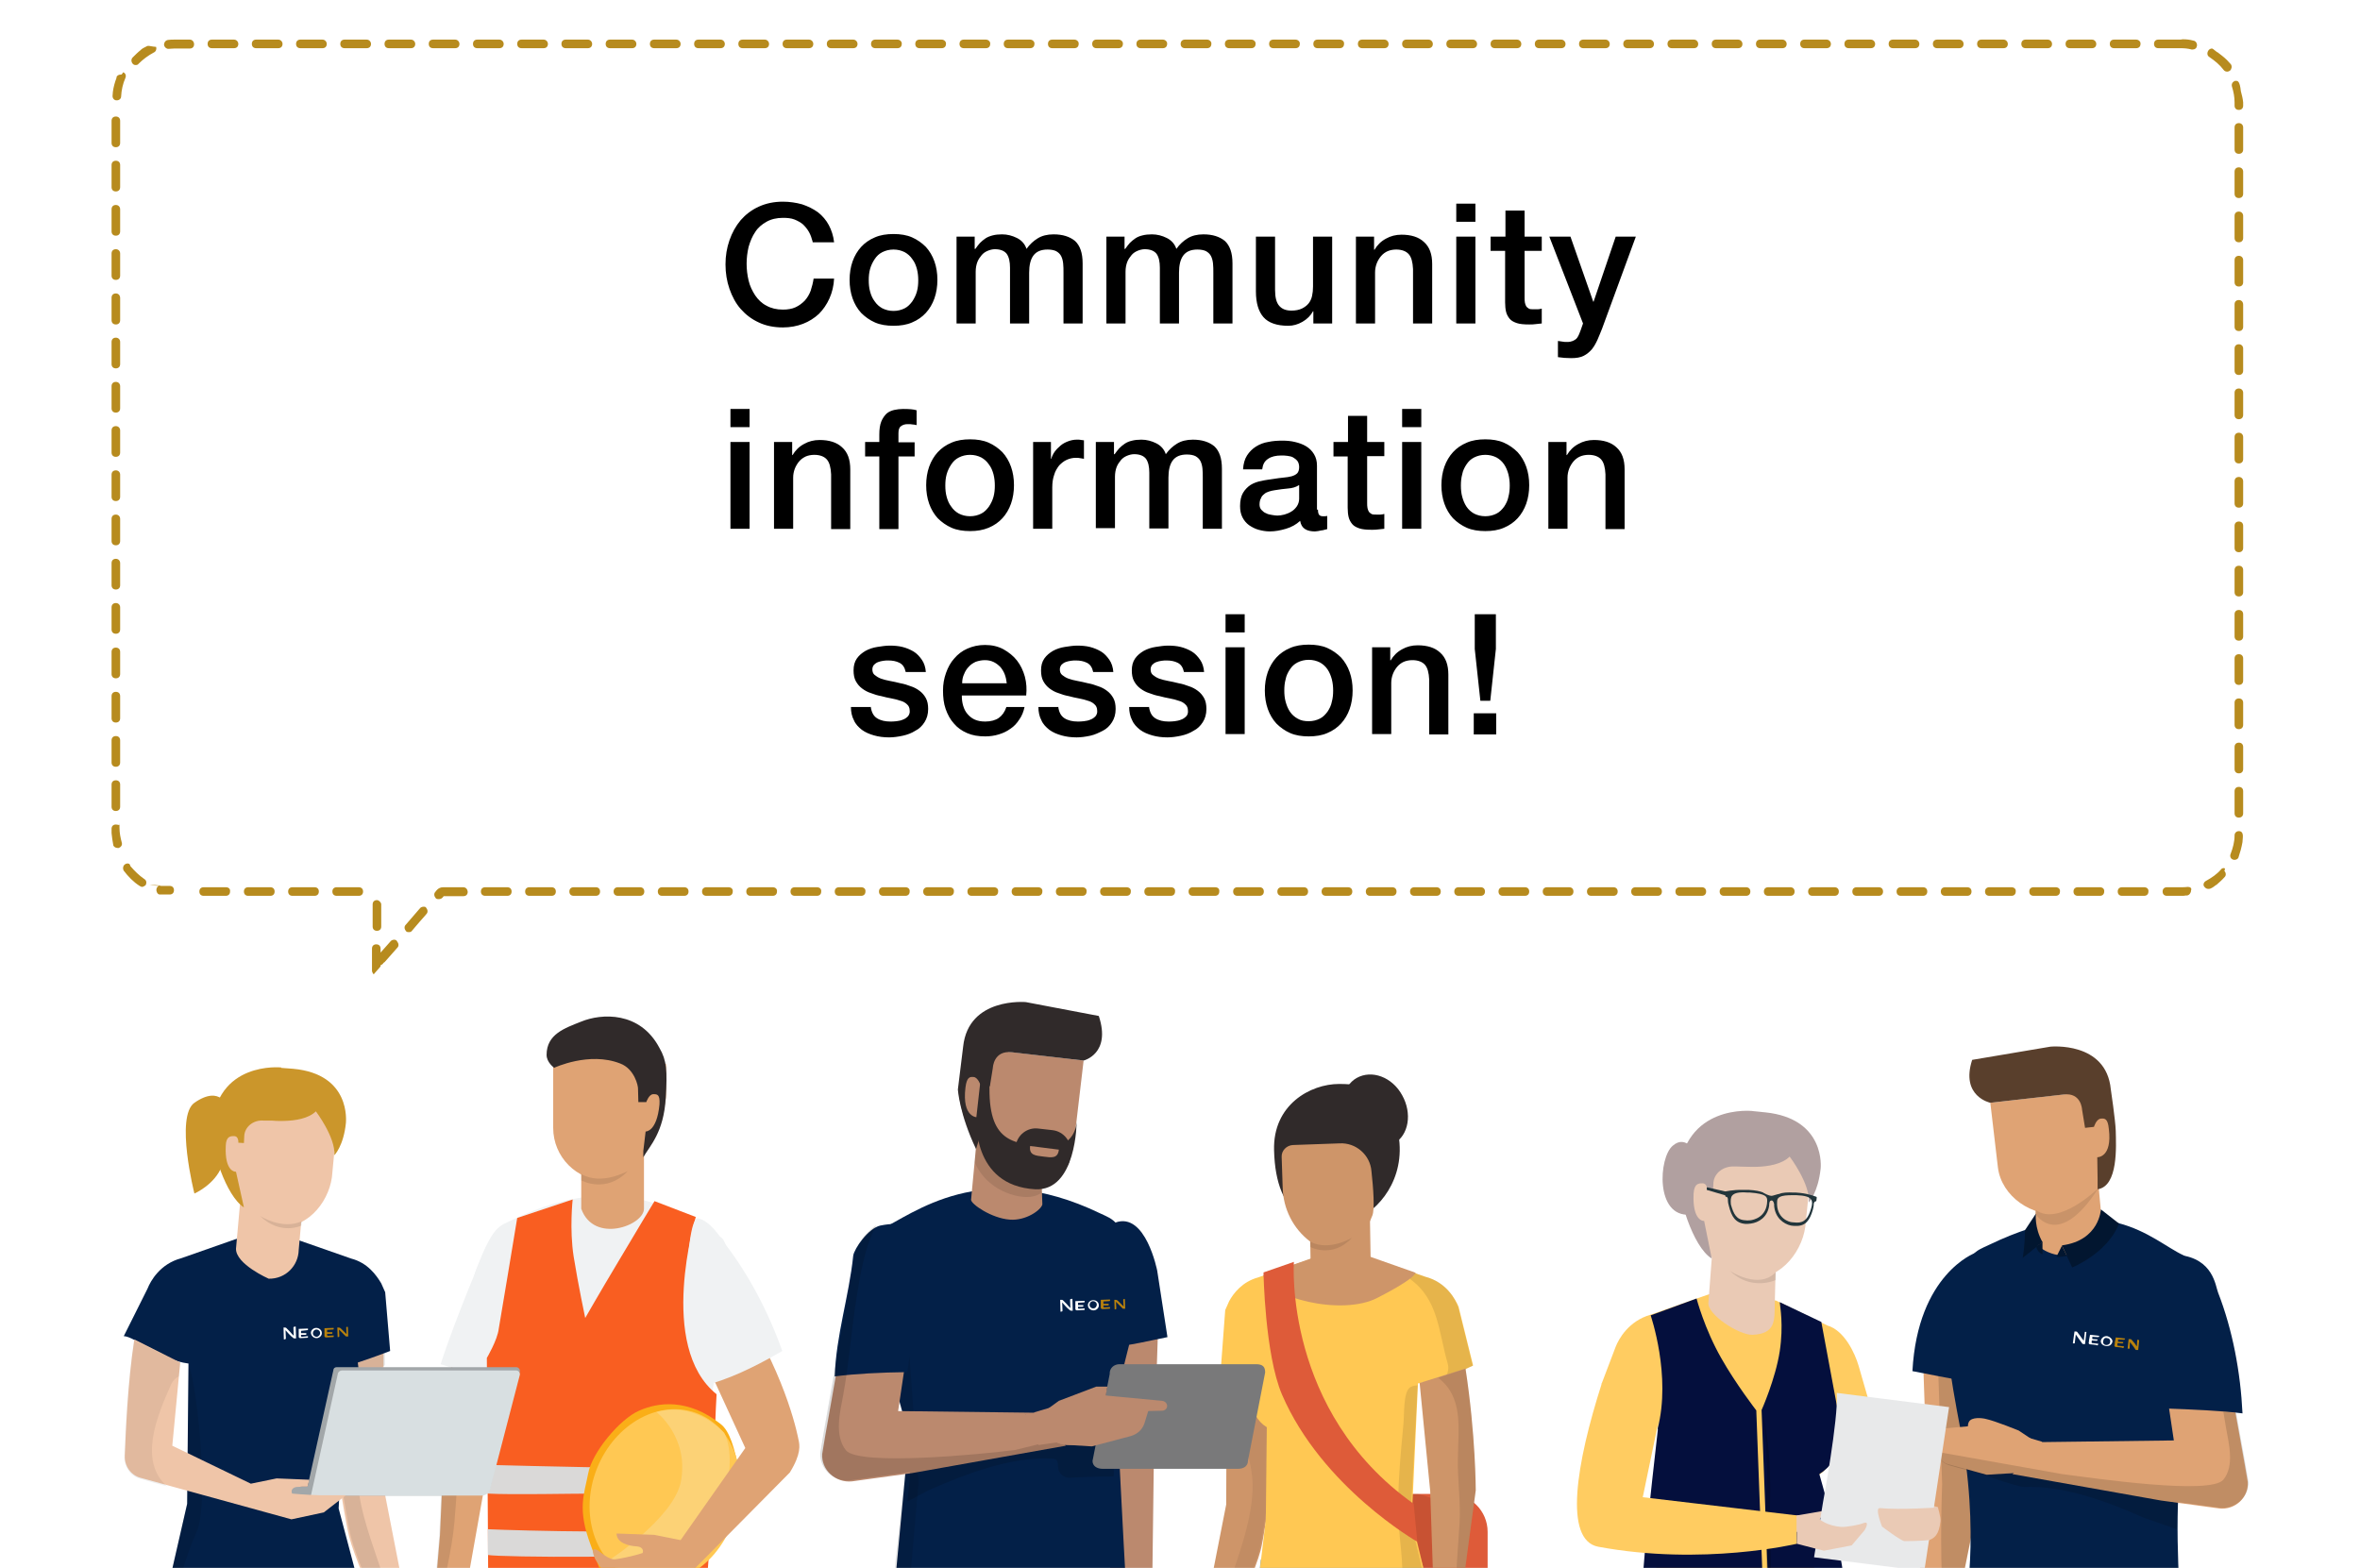 <svg xmlns="http://www.w3.org/2000/svg" xmlns:xlink="http://www.w3.org/1999/xlink" id="Layer_1" x="0px" y="0px" viewBox="0 0 715 475" style="enable-background:new 0 0 715 475;" xml:space="preserve"> <style type="text/css"> .st0{clip-path:url(#SVGID_2_);fill:#FFFFFF;} .st1{clip-path:url(#SVGID_2_);} .st2{fill:#B78B1E;} .st3{fill:#DE5B39;} .st4{opacity:0.1;enable-background:new ;} .st5{fill:#CE9569;} .st6{opacity:6.000000e-02;enable-background:new ;} .st7{fill:#372322;} .st8{fill:#98BACA;} .st9{opacity:5.000000e-02;enable-background:new ;} .st10{fill:#FFC853;} .st11{fill:#302A2A;} .st12{fill:#CCD6DC;} .st13{fill:#DFA374;} .st14{fill:#F0F2F3;} .st15{fill:#006393;} .st16{fill:#F95E21;} .st17{fill:#DAD9D8;} .st18{fill:#FAAE17;} .st19{fill:#FCD276;} .st20{fill:#162D38;} .st21{fill:#809AA7;} .st22{fill:#EFC5A8;} .st23{fill:#032048;} .st24{opacity:0.2;} .st25{fill:#CB962B;} .st26{fill:#A2A7A9;} .st27{fill:#D8DFE1;} .st28{fill:#BB896E;} .st29{fill:#79797A;} .st30{opacity:8.000000e-02;enable-background:new ;} .st31{fill:#3F3F3E;} .st32{opacity:0.14;enable-background:new ;} .st33{fill:#3E3E3D;} .st34{fill:#58595B;} .st35{fill:#593F2C;} .st36{fill:#021630;} .st37{fill:#FFFFFF;} .st38{fill:#B9820D;} .st39{fill:#190C00;} .st40{fill:#D9DBDC;} .st41{fill:#FFCC61;} .st42{fill:#EACAB5;} .st43{fill:#B1A0A0;} .st44{fill:#22353B;} .st45{fill:#040F3D;} .st46{fill:#E8E9EA;} </style> <g id="Layer_1_1_"> </g> <g id="Layer_2_1_"> </g> <g id="Layer_3"> </g> <g> <defs> <rect id="SVGID_1_" width="715" height="475"></rect> </defs> <clipPath id="SVGID_2_"> <use xlink:href="#SVGID_1_" style="overflow:visible;"></use> </clipPath> <rect class="st0" width="715" height="475"></rect> <g class="st1"> <path class="st2" d="M647.2,12h-6.7c-0.8,0-1.3,0.5-1.3,1.3c0,0.8,0.5,1.3,1.3,1.3h6.7c0.8,0,1.3-0.5,1.3-1.3 C648.6,12.7,648,12,647.2,12L647.2,12z M633.8,12h-6.7c-0.8,0-1.3,0.5-1.3,1.3c0,0.8,0.5,1.3,1.3,1.3h6.7c0.8,0,1.3-0.5,1.3-1.3 C635.1,12.7,634.6,12,633.8,12L633.8,12z M620.4,12h-6.7c-0.8,0-1.3,0.5-1.3,1.3c0,0.8,0.5,1.3,1.3,1.3h6.7c0.8,0,1.3-0.5,1.3-1.3 C621.7,12.7,621.2,12,620.4,12L620.4,12z M607,12h-6.7c-0.8,0-1.3,0.5-1.3,1.3c0,0.8,0.5,1.3,1.3,1.3h6.7c0.8,0,1.3-0.5,1.3-1.3 C608.3,12.7,607.8,12,607,12L607,12z M593.6,12h-6.7c-0.8,0-1.3,0.5-1.3,1.3c0,0.8,0.5,1.3,1.3,1.3h6.7c0.8,0,1.3-0.5,1.3-1.3 C594.9,12.7,594.4,12,593.6,12L593.6,12z M580.2,12h-6.7c-0.8,0-1.3,0.5-1.3,1.3c0,0.8,0.5,1.3,1.3,1.3h6.7c0.8,0,1.3-0.5,1.3-1.3 C581.5,12.7,581,12,580.2,12L580.2,12z M566.8,12h-6.7c-0.8,0-1.3,0.5-1.3,1.3c0,0.8,0.5,1.3,1.3,1.3h6.7c0.8,0,1.3-0.5,1.3-1.3 C568.1,12.7,567.6,12,566.8,12L566.8,12z M553.4,12h-6.7c-0.8,0-1.3,0.5-1.3,1.3c0,0.8,0.5,1.3,1.3,1.3h6.7c0.8,0,1.3-0.5,1.3-1.3 C554.7,12.7,554.2,12,553.4,12L553.4,12z M540,12h-6.7c-0.8,0-1.3,0.5-1.3,1.3c0,0.8,0.5,1.3,1.3,1.3h6.7c0.8,0,1.3-0.5,1.3-1.3 C541.3,12.7,540.8,12,540,12L540,12z M526.6,12h-6.7c-0.8,0-1.3,0.5-1.3,1.3c0,0.8,0.5,1.3,1.3,1.3h6.7c0.8,0,1.3-0.5,1.3-1.3 C527.9,12.7,527.4,12,526.6,12L526.6,12z M513.2,12h-6.7c-0.8,0-1.3,0.5-1.3,1.3c0,0.8,0.5,1.3,1.3,1.3h6.7c0.8,0,1.3-0.5,1.3-1.3 C514.5,12.7,514,12,513.2,12L513.2,12z M499.8,12h-6.7c-0.8,0-1.3,0.5-1.3,1.3c0,0.8,0.5,1.3,1.3,1.3h6.7c0.8,0,1.3-0.5,1.3-1.3 C501.1,12.7,500.6,12,499.8,12L499.8,12z M486.4,12h-6.7c-0.8,0-1.3,0.5-1.3,1.3c0,0.8,0.5,1.3,1.3,1.3h6.7c0.8,0,1.3-0.5,1.3-1.3 C487.7,12.7,487.2,12,486.4,12L486.4,12z M473,12h-6.7c-0.8,0-1.3,0.5-1.3,1.3c0,0.8,0.5,1.3,1.3,1.3h6.7c0.8,0,1.3-0.5,1.3-1.3 C474.3,12.7,473.8,12,473,12L473,12z M459.6,12h-6.7c-0.8,0-1.3,0.5-1.3,1.3c0,0.8,0.5,1.3,1.3,1.3h6.7c0.8,0,1.3-0.5,1.3-1.3 C460.9,12.7,460.4,12,459.6,12L459.6,12z M446.2,12h-6.7c-0.8,0-1.3,0.5-1.3,1.3c0,0.8,0.5,1.3,1.3,1.3h6.7c0.8,0,1.3-0.5,1.3-1.3 C447.5,12.7,447,12,446.2,12L446.2,12z M432.8,12h-6.7c-0.8,0-1.3,0.5-1.3,1.3c0,0.8,0.5,1.3,1.3,1.3h6.7c0.8,0,1.3-0.5,1.3-1.3 C434.1,12.7,433.6,12,432.8,12L432.8,12z M419.4,12h-6.7c-0.8,0-1.3,0.5-1.3,1.3c0,0.8,0.5,1.3,1.3,1.3h6.7c0.8,0,1.3-0.5,1.3-1.3 C420.7,12.7,420.2,12,419.4,12L419.4,12z M405.9,12h-6.7c-0.8,0-1.3,0.5-1.3,1.3c0,0.8,0.5,1.3,1.3,1.3h6.7c0.8,0,1.3-0.5,1.3-1.3 C407.3,12.7,406.8,12,405.9,12L405.9,12z M392.5,12h-6.7c-0.8,0-1.3,0.5-1.3,1.3c0,0.8,0.5,1.3,1.3,1.3h6.7c0.8,0,1.3-0.5,1.3-1.3 C393.9,12.7,393.3,12,392.5,12L392.5,12z M379.1,12h-6.7c-0.8,0-1.3,0.5-1.3,1.3c0,0.8,0.5,1.3,1.3,1.3h6.7c0.8,0,1.3-0.5,1.3-1.3 C380.5,12.7,379.9,12,379.1,12L379.1,12z M365.7,12H359c-0.8,0-1.3,0.5-1.3,1.3c0,0.8,0.5,1.3,1.3,1.3h6.7c0.8,0,1.3-0.5,1.3-1.3 C367.1,12.7,366.5,12,365.7,12L365.7,12z M352.3,12h-6.7c-0.8,0-1.3,0.5-1.3,1.3c0,0.8,0.5,1.3,1.3,1.3h6.7c0.8,0,1.3-0.5,1.3-1.3 C353.7,12.7,353.1,12,352.3,12L352.3,12z M338.9,12h-6.7c-0.8,0-1.3,0.5-1.3,1.3c0,0.8,0.5,1.3,1.3,1.3h6.7c0.8,0,1.3-0.5,1.3-1.3 C340.3,12.7,339.7,12,338.9,12L338.9,12z M325.5,12h-6.7c-0.8,0-1.3,0.5-1.3,1.3c0,0.8,0.5,1.3,1.3,1.3h6.7c0.8,0,1.3-0.5,1.3-1.3 C326.9,12.7,326.3,12,325.5,12L325.5,12z M312.1,12h-6.7c-0.8,0-1.3,0.5-1.3,1.3c0,0.8,0.5,1.3,1.3,1.3h6.7c0.8,0,1.3-0.5,1.3-1.3 C313.5,12.7,312.9,12,312.1,12L312.1,12z M298.7,12H292c-0.8,0-1.3,0.5-1.3,1.3c0,0.8,0.5,1.3,1.3,1.3h6.7c0.8,0,1.3-0.5,1.3-1.3 C300.1,12.7,299.5,12,298.7,12L298.7,12z M285.3,12h-6.7c-0.8,0-1.3,0.5-1.3,1.3c0,0.8,0.5,1.3,1.3,1.3h6.7c0.8,0,1.3-0.5,1.3-1.3 C286.7,12.7,286.1,12,285.3,12L285.3,12z M271.9,12h-6.7c-0.8,0-1.3,0.5-1.3,1.3c0,0.8,0.5,1.3,1.3,1.3h6.7c0.8,0,1.3-0.5,1.3-1.3 C273.3,12.7,272.7,12,271.9,12L271.9,12z M258.5,12h-6.7c-0.8,0-1.3,0.5-1.3,1.3c0,0.8,0.5,1.3,1.3,1.3h6.7c0.8,0,1.3-0.5,1.3-1.3 C259.8,12.7,259.3,12,258.5,12L258.5,12z M245.1,12h-6.7c-0.8,0-1.3,0.5-1.3,1.3c0,0.8,0.5,1.3,1.3,1.3h6.7c0.8,0,1.3-0.5,1.3-1.3 C246.4,12.7,245.9,12,245.1,12L245.1,12z M231.7,12H225c-0.8,0-1.3,0.5-1.3,1.3c0,0.8,0.5,1.3,1.3,1.3h6.7c0.8,0,1.3-0.5,1.3-1.3 C233,12.7,232.5,12,231.7,12L231.7,12z M218.3,12h-6.7c-0.8,0-1.3,0.5-1.3,1.3c0,0.8,0.5,1.3,1.3,1.3h6.7c0.8,0,1.3-0.5,1.3-1.3 C219.6,12.7,219.1,12,218.3,12L218.3,12z M204.9,12h-6.7c-0.8,0-1.3,0.5-1.3,1.3c0,0.8,0.5,1.3,1.3,1.3h6.7c0.8,0,1.3-0.5,1.3-1.3 C206.2,12.7,205.7,12,204.9,12L204.9,12z M191.5,12h-6.7c-0.8,0-1.3,0.5-1.3,1.3c0,0.8,0.5,1.3,1.3,1.3h6.7c0.8,0,1.3-0.5,1.3-1.3 C192.8,12.7,192.3,12,191.5,12L191.5,12z M178.1,12h-6.7c-0.8,0-1.3,0.5-1.3,1.3c0,0.8,0.5,1.3,1.3,1.3h6.7c0.8,0,1.3-0.5,1.3-1.3 C179.4,12.7,178.9,12,178.1,12L178.1,12z M164.7,12H158c-0.8,0-1.3,0.5-1.3,1.3c0,0.8,0.5,1.3,1.3,1.3h6.7c0.8,0,1.3-0.5,1.3-1.3 C166,12.7,165.5,12,164.7,12L164.7,12z M151.3,12h-6.7c-0.8,0-1.3,0.5-1.3,1.3c0,0.8,0.5,1.3,1.3,1.3h6.7c0.8,0,1.3-0.5,1.3-1.3 C152.6,12.7,152.1,12,151.3,12L151.3,12z M137.9,12h-6.7c-0.8,0-1.3,0.5-1.3,1.3c0,0.8,0.5,1.3,1.3,1.3h6.7c0.8,0,1.3-0.5,1.3-1.3 C139.2,12.7,138.7,12,137.9,12L137.9,12z M124.5,12h-6.7c-0.8,0-1.3,0.5-1.3,1.3c0,0.8,0.5,1.3,1.3,1.3h6.7c0.8,0,1.3-0.5,1.3-1.3 C125.8,12.7,125.3,12,124.5,12L124.5,12z M111.1,12h-6.7c-0.8,0-1.3,0.5-1.3,1.3c0,0.8,0.5,1.3,1.3,1.3h6.7c0.8,0,1.3-0.5,1.3-1.3 C112.4,12.7,111.9,12,111.1,12L111.1,12z M97.7,12H91c-0.8,0-1.3,0.5-1.3,1.3c0,0.8,0.5,1.3,1.3,1.3h6.7c0.8,0,1.3-0.5,1.3-1.3 C99,12.7,98.5,12,97.7,12L97.7,12z M84.3,12h-6.7c-0.8,0-1.3,0.5-1.3,1.3c0,0.8,0.5,1.3,1.3,1.3h6.7c0.8,0,1.3-0.5,1.3-1.3 C85.6,12.7,85.1,12,84.3,12L84.3,12z M70.9,12h-6.7c-0.8,0-1.3,0.5-1.3,1.3c0,0.8,0.5,1.3,1.3,1.3h6.7c0.8,0,1.3-0.5,1.3-1.3 C72.2,12.7,71.7,12,70.9,12L70.9,12z M57.5,12h-4.7l0,0l0,0l0,0l0,0l0,0c-0.7,0-1.2,0-1.9,0.1c-0.7,0.1-1.2,0.7-1.2,1.5 c0.1,0.7,0.7,1.2,1.3,1.2h0.1c0.5,0,1.1-0.1,1.7-0.1h4.7c0.8,0,1.3-0.5,1.3-1.3C58.8,12.7,58.3,12,57.5,12L57.5,12z M45,13.9 c-0.1,0-0.4,0-0.5,0.1c-0.5,0.3-1.1,0.5-1.6,0.9l0,0l0,0l0,0l0,0l0,0l0,0l0,0l0,0l0,0c0,0-0.1,0-0.1,0.1l0,0l0,0l0,0l0,0l0,0l0,0 l0,0l0,0l0,0l0,0l0,0l0,0l0,0l0,0l0,0l0,0l0,0l0,0l0,0l0,0l0,0l0,0l0,0l0,0l0,0l0,0l0,0l0,0l0,0l0,0l0,0l0,0l0,0l0,0l0,0l0,0l0,0 l0,0l0,0l0,0l0,0l0,0l0,0l0,0l0,0l0,0l0,0l0,0l0,0l0,0l0,0l0,0l0,0l0,0c0,0-0.1,0-0.1,0.1l0,0l0,0l0,0l0,0l0,0l0,0l0,0l0,0l0,0 c-0.9,0.7-1.7,1.5-2.5,2.3c-0.5,0.5-0.5,1.3,0,1.9c0.3,0.3,0.5,0.4,0.9,0.4c0.4,0,0.7-0.1,0.9-0.4c1.3-1.3,2.9-2.5,4.6-3.4 c0.7-0.3,0.9-1.1,0.7-1.7C45.9,14.1,45.5,13.9,45,13.9L45,13.9z M36.5,22.6c-0.5,0-1.1,0.3-1.2,0.8l0,0l0,0v0.1l0,0l0,0l0,0l0,0 l0,0l0,0l0,0l0,0l0,0l0,0l0,0l0,0l0,0l0,0l0,0l0,0l0,0l0,0l0,0l0,0l0,0l0,0l0,0l0,0l0,0l0,0c0,0,0,0,0,0.1l0,0l0,0l0,0l0,0l0,0 c-0.5,1.3-0.9,2.7-1.1,4.2l0,0l0,0l0,0l0,0l0,0l0,0l0,0l0,0l0,0l0,0l0,0l0,0l0,0l0,0l0,0l0,0l0,0l0,0l0,0l0,0l0,0l0,0l0,0l0,0 c0,0.4-0.1,0.9-0.1,1.3c0,0.7,0.5,1.3,1.2,1.3c0,0,0,0,0.1,0c0.7,0,1.3-0.5,1.3-1.2c0.1-1.9,0.5-3.8,1.3-5.6 c0.3-0.7,0-1.5-0.7-1.7C36.9,22.7,36.7,22.6,36.5,22.6L36.5,22.6z M35.1,35.3c-0.8,0-1.3,0.5-1.3,1.3v6.7c0,0.8,0.5,1.3,1.3,1.3 c0.8,0,1.3-0.5,1.3-1.3v-6.7C36.4,35.8,35.9,35.3,35.1,35.3L35.1,35.3z M35.1,48.7c-0.8,0-1.3,0.5-1.3,1.3v6.7 c0,0.8,0.5,1.3,1.3,1.3c0.8,0,1.3-0.5,1.3-1.3v-6.7C36.4,49.2,35.9,48.7,35.1,48.7L35.1,48.7z M35.1,62.1c-0.8,0-1.3,0.5-1.3,1.3 v6.7c0,0.8,0.5,1.3,1.3,1.3c0.8,0,1.3-0.5,1.3-1.3v-6.7C36.4,62.7,35.9,62.1,35.1,62.1L35.1,62.1z M35.1,75.5 c-0.8,0-1.3,0.5-1.3,1.3v6.7c0,0.8,0.5,1.3,1.3,1.3c0.8,0,1.3-0.5,1.3-1.3v-6.7C36.4,76.1,35.9,75.5,35.1,75.5L35.1,75.5z M35.1,88.9c-0.8,0-1.3,0.5-1.3,1.3V97c0,0.8,0.5,1.3,1.3,1.3c0.8,0,1.3-0.5,1.3-1.3v-6.7C36.4,89.5,35.9,88.9,35.1,88.9 L35.1,88.9z M35.1,102.3c-0.8,0-1.3,0.5-1.3,1.3v6.7c0,0.8,0.5,1.3,1.3,1.3c0.8,0,1.3-0.5,1.3-1.3v-6.7 C36.4,102.9,35.9,102.3,35.1,102.3L35.1,102.3z M35.1,115.7c-0.8,0-1.3,0.5-1.3,1.3v6.7c0,0.8,0.5,1.3,1.3,1.3 c0.8,0,1.3-0.5,1.3-1.3v-6.7C36.4,116.3,35.9,115.7,35.1,115.7L35.1,115.7z M35.1,129.1c-0.8,0-1.3,0.5-1.3,1.3v6.7 c0,0.8,0.5,1.3,1.3,1.3c0.8,0,1.3-0.5,1.3-1.3v-6.7C36.4,129.7,35.9,129.1,35.1,129.1L35.1,129.1z M35.1,142.5 c-0.8,0-1.3,0.5-1.3,1.3v6.7c0,0.8,0.5,1.3,1.3,1.3c0.8,0,1.3-0.5,1.3-1.3v-6.7C36.4,143.1,35.9,142.5,35.1,142.5L35.1,142.5z M35.1,155.9c-0.8,0-1.3,0.5-1.3,1.3v6.7c0,0.8,0.5,1.3,1.3,1.3c0.8,0,1.3-0.5,1.3-1.3v-6.7C36.4,156.5,35.9,155.9,35.1,155.9 L35.1,155.9z M35.1,169.3c-0.8,0-1.3,0.5-1.3,1.3v6.7c0,0.8,0.5,1.3,1.3,1.3c0.8,0,1.3-0.5,1.3-1.3v-6.7 C36.4,169.9,35.9,169.3,35.1,169.3L35.1,169.3z M35.1,182.7c-0.8,0-1.3,0.5-1.3,1.3v6.7c0,0.8,0.5,1.3,1.3,1.3 c0.8,0,1.3-0.5,1.3-1.3v-6.7C36.4,183.3,35.9,182.7,35.1,182.7L35.1,182.7z M35.1,196.2c-0.8,0-1.3,0.5-1.3,1.3v6.7 c0,0.8,0.5,1.3,1.3,1.3c0.8,0,1.3-0.5,1.3-1.3v-6.7C36.4,196.7,35.9,196.2,35.1,196.2L35.1,196.2z M35.1,209.6 c-0.8,0-1.3,0.5-1.3,1.3v6.7c0,0.8,0.5,1.3,1.3,1.3c0.8,0,1.3-0.5,1.3-1.3v-6.7C36.4,210.1,35.9,209.6,35.1,209.6L35.1,209.6z M35.1,223c-0.8,0-1.3,0.5-1.3,1.3v6.7c0,0.8,0.5,1.3,1.3,1.3c0.8,0,1.3-0.5,1.3-1.3v-6.7C36.4,223.5,35.9,223,35.1,223L35.1,223z M35.1,236.4c-0.8,0-1.3,0.5-1.3,1.3v6.7c0,0.8,0.5,1.3,1.3,1.3c0.8,0,1.3-0.5,1.3-1.3v-6.7C36.4,236.9,35.9,236.4,35.1,236.4 L35.1,236.4z M35.1,249.8c-0.8,0-1.3,0.5-1.3,1.3v1.3l0,0l0,0l0,0l0,0l0,0l0,0l0,0l0,0l0,0l0,0l0,0l0,0l0,0l0,0l0,0l0,0l0,0l0,0 l0,0l0,0l0,0l0,0l0,0l0,0l0,0l0,0l0,0l0,0l0,0l0,0l0,0l0,0l0,0l0,0l0,0l0,0l0,0l0,0l0,0l0,0l0,0l0,0l0,0l0,0l0,0l0,0l0,0l0,0l0,0 l0,0l0,0l0,0l0,0l0,0l0,0l0,0l0,0l0,0l0,0l0,0l0,0l0,0l0,0l0,0l0,0l0,0l0,0c0.1,1.2,0.3,2.4,0.5,3.5l0,0c0,0,0,0,0,0.1l0,0l0,0 l0,0l0,0l0,0l0,0l0,0l0,0l0,0l0,0l0,0l0,0l0,0l0,0l0,0l0,0l0,0l0,0l0,0l0,0l0,0l0,0l0,0c0.1,0.5,0.7,0.9,1.3,0.9 c0.1,0,0.3,0,0.4,0c0.7-0.3,1.1-0.9,0.9-1.6c-0.4-1.5-0.7-2.9-0.7-4.6v-1.3C36.4,250.3,35.9,249.8,35.1,249.8L35.1,249.8z M38.6,261.6c-0.3,0-0.5,0.1-0.8,0.3c-0.5,0.4-0.7,1.2-0.3,1.9c1.3,1.7,2.9,3.4,4.8,4.6c0.3,0.1,0.5,0.3,0.7,0.3 c0.4,0,0.8-0.3,1.1-0.5c0.4-0.7,0.3-1.5-0.4-1.9c-1.6-1.1-2.9-2.4-4.2-3.9C39.4,261.7,39,261.6,38.6,261.6L38.6,261.6z M48.7,268.3c-0.7,0-1.2,0.4-1.3,1.1c-0.1,0.7,0.3,1.5,0.9,1.6l0,0l0,0l0,0c0,0,0,0,0.1,0l0,0l0,0l0,0l0,0l0,0l0,0l0,0l0,0l0,0 c0,0,0,0,0.1,0l0,0l0,0l0,0l0,0l0,0l0,0l0,0l0,0l0,0c0,0,0,0,0.1,0l0,0l0,0l0,0l0,0l0,0l0,0l0,0l0,0l0,0c0,0,0,0,0.1,0l0,0l0,0 l0,0l0,0l0,0l0,0l0,0l0,0l0,0c0,0,0,0,0.1,0l0,0l0,0l0,0l0,0l0,0l0,0l0,0l0,0l0,0c0,0,0,0,0.1,0l0,0l0,0l0,0l0,0l0,0l0,0l0,0l0,0 l0,0c0,0,0,0,0.1,0l0,0l0,0l0,0l0,0l0,0l0,0l0,0l0,0l0,0l0,0l0,0l0,0l0,0l0,0l0,0l0,0l0,0l0,0l0,0l0,0l0,0c0,0,0,0,0.1,0l0,0l0,0 l0,0l0,0l0,0l0,0l0,0l0,0l0,0l0,0l0,0l0,0l0,0l0,0l0,0l0,0l0,0l0,0l0,0l0,0l0,0l0,0l0,0l0,0l0,0l0,0l0,0l0,0l0,0l0,0l0,0l0,0l0,0 l0,0l0,0l0,0l0,0l0,0l0,0l0,0l0,0l0,0l0,0l0,0l0,0l0,0l0,0l0,0l0,0l0,0l0,0l0,0l0,0l0,0l0,0l0,0l0,0l0,0l0,0l0,0l0,0l0,0l0,0l0,0 l0,0l0,0l0,0l0,0l0,0l0,0l0,0l0,0l0,0l0,0l0,0l0,0l0,0l0,0l0,0l0,0l0,0l0,0l0,0l0,0l0,0l0,0l0,0l0,0l0,0l0,0l0,0l0,0l0,0l0,0l0,0 l0,0l0,0l0,0l0,0l0,0l0,0l0,0l0,0l0,0l0,0l0,0l0,0l0,0l0,0l0,0l0,0l0,0l0,0l0,0l0,0l0,0l0,0l0,0h2.3c0.8,0,1.3-0.5,1.3-1.3 c0-0.8-0.5-1.3-1.3-1.3h-2.3c-1.2,0-2.5-0.1-3.8-0.4C48.9,268.3,48.7,268.3,48.7,268.3L48.7,268.3z M68.4,268.8h-6.7 c-0.8,0-1.3,0.5-1.3,1.3c0,0.8,0.5,1.3,1.3,1.3h6.7c0.8,0,1.3-0.5,1.3-1.3C69.8,269.3,69.3,268.8,68.4,268.8L68.4,268.8z M81.9,268.8h-6.7c-0.8,0-1.3,0.5-1.3,1.3c0,0.8,0.5,1.3,1.3,1.3h6.7c0.8,0,1.3-0.5,1.3-1.3C83.2,269.3,82.7,268.8,81.9,268.8 L81.9,268.8z M95.3,268.8h-6.7c-0.8,0-1.3,0.5-1.3,1.3c0,0.8,0.5,1.3,1.3,1.3h6.7c0.8,0,1.3-0.5,1.3-1.3 C96.6,269.3,96.1,268.8,95.3,268.8L95.3,268.8z M108.7,268.8H102c-0.8,0-1.3,0.5-1.3,1.3c0,0.8,0.5,1.3,1.3,1.3h6.7 c0.8,0,1.3-0.5,1.3-1.3C110,269.3,109.5,268.8,108.7,268.8L108.7,268.8z M114.2,272.7c-0.8,0-1.3,0.5-1.3,1.3v6.7 c0,0.8,0.5,1.3,1.3,1.3c0.8,0,1.3-0.5,1.3-1.3V274C115.5,273.4,114.8,272.7,114.2,272.7L114.2,272.7z M119.5,284.7 c-0.4,0-0.8,0.1-1.1,0.4l-3.1,3.5v-1.2c0-0.8-0.5-1.3-1.3-1.3s-1.3,0.5-1.3,1.3v6.7c0,0.4,0.3,0.8,0.5,1.1l2.1-2.4v-0.4 c0.3,0,0.5-0.3,0.7-0.4c0,0,0.1-0.3,0.5-0.5l0,0l0,0l0,0c0,0,0,0,0.1-0.1l0,0l0,0l0,0l0,0l3.8-4.3c0.5-0.5,0.4-1.3-0.1-1.9 C120.2,284.9,119.8,284.7,119.5,284.7L119.5,284.7z M128.4,274.7c-0.4,0-0.8,0.1-1.1,0.4l-4.4,5.1c-0.5,0.5-0.4,1.3,0.1,1.9 c0.3,0.3,0.5,0.3,0.9,0.3s0.7-0.1,0.9-0.4l2.3-2.7c1.1-1.2,2.1-2.4,2.1-2.4c0.5-0.5,0.4-1.3-0.1-1.9 C129,274.8,128.8,274.7,128.4,274.7L128.4,274.7z M140.3,268.8h-6c-0.8,0-1.5,0.3-2,0.9l-0.4,0.5c-0.5,0.5-0.4,1.3,0.1,1.9 c0.3,0.3,0.5,0.3,0.9,0.3s0.8-0.1,1.1-0.4c0,0,0.4-0.4,0.4-0.5l0,0l0,0l0,0l0,0l0,0l0,0l0,0l0,0h6c0.8,0,1.3-0.5,1.3-1.3 C141.6,269.3,141.1,268.8,140.3,268.8L140.3,268.8z M153.7,268.8H147c-0.8,0-1.3,0.5-1.3,1.3c0,0.8,0.5,1.3,1.3,1.3h6.7 c0.8,0,1.3-0.5,1.3-1.3C155,269.3,154.5,268.8,153.7,268.8L153.7,268.8z M167.1,268.8h-6.7c-0.8,0-1.3,0.5-1.3,1.3 c0,0.8,0.5,1.3,1.3,1.3h6.7c0.8,0,1.3-0.5,1.3-1.3C168.4,269.3,167.9,268.8,167.1,268.8L167.1,268.8z M180.5,268.8h-6.7 c-0.8,0-1.3,0.5-1.3,1.3c0,0.8,0.5,1.3,1.3,1.3h6.7c0.8,0,1.3-0.5,1.3-1.3C181.8,269.3,181.3,268.8,180.5,268.8L180.5,268.8z M193.9,268.8h-6.7c-0.8,0-1.3,0.5-1.3,1.3c0,0.8,0.5,1.3,1.3,1.3h6.7c0.8,0,1.3-0.5,1.3-1.3C195.2,269.3,194.7,268.8,193.9,268.8 L193.9,268.8z M207.3,268.8h-6.7c-0.8,0-1.3,0.5-1.3,1.3c0,0.8,0.5,1.3,1.3,1.3h6.7c0.8,0,1.3-0.5,1.3-1.3 C208.6,269.3,208.1,268.8,207.3,268.8L207.3,268.8z M220.7,268.8H214c-0.8,0-1.3,0.5-1.3,1.3c0,0.8,0.5,1.3,1.3,1.3h6.7 c0.8,0,1.3-0.5,1.3-1.3C222.1,269.3,221.5,268.8,220.7,268.8L220.7,268.8z M234.1,268.8h-6.7c-0.8,0-1.3,0.5-1.3,1.3 c0,0.8,0.5,1.3,1.3,1.3h6.7c0.8,0,1.3-0.5,1.3-1.3C235.5,269.3,234.9,268.8,234.1,268.8L234.1,268.8z M247.5,268.8h-6.7 c-0.8,0-1.3,0.5-1.3,1.3c0,0.8,0.5,1.3,1.3,1.3h6.7c0.8,0,1.3-0.5,1.3-1.3C248.9,269.3,248.3,268.8,247.5,268.8L247.5,268.8z M260.9,268.8h-6.7c-0.8,0-1.3,0.5-1.3,1.3c0,0.8,0.5,1.3,1.3,1.3h6.7c0.8,0,1.3-0.5,1.3-1.3C262.3,269.3,261.7,268.8,260.9,268.8 L260.9,268.8z M274.3,268.8h-6.7c-0.8,0-1.3,0.5-1.3,1.3c0,0.8,0.5,1.3,1.3,1.3h6.7c0.8,0,1.3-0.5,1.3-1.3 C275.7,269.3,275.1,268.8,274.3,268.8L274.3,268.8z M287.7,268.8H281c-0.8,0-1.3,0.5-1.3,1.3c0,0.8,0.5,1.3,1.3,1.3h6.7 c0.8,0,1.3-0.5,1.3-1.3C289.1,269.3,288.5,268.8,287.7,268.8L287.7,268.8z M301.1,268.8h-6.7c-0.8,0-1.3,0.5-1.3,1.3 c0,0.8,0.5,1.3,1.3,1.3h6.7c0.8,0,1.3-0.5,1.3-1.3C302.5,269.3,301.9,268.8,301.1,268.8L301.1,268.8z M314.5,268.8h-6.7 c-0.8,0-1.3,0.5-1.3,1.3c0,0.8,0.5,1.3,1.3,1.3h6.7c0.8,0,1.3-0.5,1.3-1.3C315.9,269.3,315.3,268.8,314.5,268.8L314.5,268.8z M327.9,268.8h-6.7c-0.8,0-1.3,0.5-1.3,1.3c0,0.8,0.5,1.3,1.3,1.3h6.7c0.8,0,1.3-0.5,1.3-1.3C329.3,269.3,328.7,268.8,327.9,268.8 L327.9,268.8z M341.3,268.8h-6.7c-0.8,0-1.3,0.5-1.3,1.3c0,0.8,0.5,1.3,1.3,1.3h6.7c0.8,0,1.3-0.5,1.3-1.3 C342.7,269.3,342.1,268.8,341.3,268.8L341.3,268.8z M354.7,268.8H348c-0.8,0-1.3,0.5-1.3,1.3c0,0.8,0.5,1.3,1.3,1.3h6.7 c0.8,0,1.3-0.5,1.3-1.3C356.1,269.3,355.6,268.8,354.7,268.8L354.7,268.8z M368.1,268.8h-6.7c-0.8,0-1.3,0.5-1.3,1.3 c0,0.8,0.5,1.3,1.3,1.3h6.7c0.8,0,1.3-0.5,1.3-1.3C369.5,269.3,369,268.8,368.1,268.8L368.1,268.8z M381.6,268.8h-6.7 c-0.8,0-1.3,0.5-1.3,1.3c0,0.8,0.5,1.3,1.3,1.3h6.7c0.8,0,1.3-0.5,1.3-1.3C382.9,269.3,382.4,268.8,381.6,268.8L381.6,268.8z M395,268.8h-6.7c-0.8,0-1.3,0.5-1.3,1.3c0,0.8,0.5,1.3,1.3,1.3h6.7c0.8,0,1.3-0.5,1.3-1.3C396.3,269.3,395.8,268.8,395,268.8 L395,268.8z M408.4,268.8h-6.7c-0.8,0-1.3,0.5-1.3,1.3c0,0.8,0.5,1.3,1.3,1.3h6.7c0.8,0,1.3-0.5,1.3-1.3 C409.7,269.3,409.2,268.8,408.4,268.8L408.4,268.8z M421.8,268.8h-6.7c-0.8,0-1.3,0.5-1.3,1.3c0,0.8,0.5,1.3,1.3,1.3h6.7 c0.8,0,1.3-0.5,1.3-1.3C423.1,269.3,422.6,268.8,421.8,268.8L421.8,268.8z M435.2,268.8h-6.7c-0.8,0-1.3,0.5-1.3,1.3 c0,0.8,0.5,1.3,1.3,1.3h6.7c0.8,0,1.3-0.5,1.3-1.3C436.5,269.3,436,268.8,435.2,268.8L435.2,268.8z M448.6,268.8h-6.7 c-0.8,0-1.3,0.5-1.3,1.3c0,0.8,0.5,1.3,1.3,1.3h6.7c0.8,0,1.3-0.5,1.3-1.3C449.9,269.3,449.4,268.8,448.6,268.8L448.6,268.8z M462,268.8h-6.7c-0.8,0-1.3,0.5-1.3,1.3c0,0.8,0.5,1.3,1.3,1.3h6.7c0.8,0,1.3-0.5,1.3-1.3C463.3,269.3,462.8,268.8,462,268.8 L462,268.8z M475.4,268.8h-6.7c-0.8,0-1.3,0.5-1.3,1.3c0,0.8,0.5,1.3,1.3,1.3h6.7c0.8,0,1.3-0.5,1.3-1.3 C476.7,269.3,476.2,268.8,475.4,268.8L475.4,268.8z M488.8,268.8h-6.7c-0.8,0-1.3,0.5-1.3,1.3c0,0.8,0.5,1.3,1.3,1.3h6.7 c0.8,0,1.3-0.5,1.3-1.3C490.1,269.3,489.6,268.8,488.8,268.8L488.8,268.8z M502.2,268.8h-6.7c-0.8,0-1.3,0.5-1.3,1.3 c0,0.8,0.5,1.3,1.3,1.3h6.7c0.8,0,1.3-0.5,1.3-1.3C503.5,269.3,503,268.8,502.2,268.8L502.2,268.8z M515.6,268.8h-6.7 c-0.8,0-1.3,0.5-1.3,1.3c0,0.8,0.5,1.3,1.3,1.3h6.7c0.8,0,1.3-0.5,1.3-1.3C516.9,269.3,516.4,268.8,515.6,268.8L515.6,268.8z M529,268.8h-6.7c-0.8,0-1.3,0.5-1.3,1.3c0,0.8,0.5,1.3,1.3,1.3h6.7c0.8,0,1.3-0.5,1.3-1.3C530.3,269.3,529.8,268.8,529,268.8 L529,268.8z M542.4,268.8h-6.7c-0.8,0-1.3,0.5-1.3,1.3c0,0.8,0.5,1.3,1.3,1.3h6.7c0.8,0,1.3-0.5,1.3-1.3 C543.7,269.3,543.2,268.8,542.4,268.8L542.4,268.8z M555.8,268.8h-6.7c-0.8,0-1.3,0.5-1.3,1.3c0,0.8,0.5,1.3,1.3,1.3h6.7 c0.8,0,1.3-0.5,1.3-1.3C557.1,269.3,556.6,268.8,555.8,268.8L555.8,268.8z M569.2,268.8h-6.7c-0.8,0-1.3,0.5-1.3,1.3 c0,0.8,0.5,1.3,1.3,1.3h6.7c0.8,0,1.3-0.5,1.3-1.3C570.5,269.3,570,268.8,569.2,268.8L569.2,268.8z M582.6,268.8h-6.7 c-0.8,0-1.3,0.5-1.3,1.3c0,0.8,0.5,1.3,1.3,1.3h6.7c0.8,0,1.3-0.5,1.3-1.3C583.9,269.3,583.4,268.8,582.6,268.8L582.6,268.8z M596,268.8h-6.7c-0.8,0-1.3,0.5-1.3,1.3c0,0.8,0.5,1.3,1.3,1.3h6.7c0.8,0,1.3-0.5,1.3-1.3C597.3,269.3,596.8,268.8,596,268.8 L596,268.8z M609.4,268.8h-6.7c-0.8,0-1.3,0.5-1.3,1.3c0,0.8,0.5,1.3,1.3,1.3h6.7c0.8,0,1.3-0.5,1.3-1.3 C610.8,269.3,610.2,268.8,609.4,268.8L609.4,268.8z M622.8,268.8h-6.7c-0.8,0-1.3,0.5-1.3,1.3c0,0.8,0.5,1.3,1.3,1.3h6.7 c0.8,0,1.3-0.5,1.3-1.3C624.2,269.3,623.6,268.8,622.8,268.8L622.8,268.8z M636.2,268.8h-6.7c-0.8,0-1.3,0.5-1.3,1.3 c0,0.8,0.5,1.3,1.3,1.3h6.7c0.8,0,1.3-0.5,1.3-1.3C637.6,269.3,637,268.8,636.2,268.8L636.2,268.8z M649.6,268.8h-6.7 c-0.8,0-1.3,0.5-1.3,1.3c0,0.8,0.5,1.3,1.3,1.3h6.7c0.8,0,1.3-0.5,1.3-1.3C651,269.3,650.4,268.8,649.6,268.8L649.6,268.8z M662.9,268.7h-0.1c-0.7,0.1-1.3,0.1-2,0.1h-4.3c-0.8,0-1.3,0.5-1.3,1.3c0,0.8,0.5,1.3,1.3,1.3h4.3l0,0l0,0l0,0l0,0l0,0l0,0l0,0 l0,0l0,0l0,0l0,0l0,0l0,0l0,0l0,0l0,0c0,0,0,0,0.1,0l0,0l0,0l0,0l0,0l0,0h0.1l0,0l0,0l0,0c0.4,0,0.8,0,1.2-0.1l0,0h0.1l0,0l0,0 l0,0l0,0l0,0l0,0l0,0l0,0l0,0l0,0l0,0l0,0c0.1,0,0.1,0,0.3,0c0.7-0.1,1.2-0.8,1.2-1.5C664.1,269.1,663.6,268.7,662.9,268.7 L662.9,268.7z M673.8,263c-0.4,0-0.7,0.1-0.9,0.4c-1.3,1.5-2.8,2.5-4.6,3.5c-0.7,0.4-0.9,1.2-0.5,1.7c0.3,0.4,0.7,0.7,1.2,0.7 c0.3,0,0.4,0,0.7-0.1c0.7-0.3,1.2-0.7,1.7-1.1l0,0l0,0l0,0l0,0l0,0l0,0l0,0l0,0l0,0l0,0l0,0c0,0,0,0,0.1,0l0,0l0,0l0,0l0,0l0,0 l0,0l0,0l0,0l0,0l0,0l0,0l0,0l0,0l0,0l0,0l0,0l0,0l0,0l0,0l0,0l0,0l0,0l0,0l0,0l0,0l0,0l0,0l0,0l0,0l0,0l0,0l0,0l0,0l0,0l0,0l0,0 l0,0l0,0l0,0l0,0l0,0l0,0l0,0l0,0l0,0l0,0l0,0l0,0l0,0l0,0l0,0l0,0l0,0l0,0c0,0,0.1,0,0.1-0.1l0,0l0,0l0,0l0,0l0,0l0,0l0,0l0,0 l0,0c0.8-0.7,1.7-1.5,2.4-2.3c0.5-0.5,0.4-1.3-0.1-1.9C674.3,263.2,674,263,673.8,263L673.8,263z M678.3,251.8 c-0.7,0-1.3,0.5-1.3,1.3c0,1.9-0.5,3.8-1.2,5.6c-0.3,0.7,0,1.5,0.7,1.7c0.1,0.1,0.4,0.1,0.5,0.1c0.5,0,1.1-0.3,1.2-0.8l0,0l0,0 l0,0l0,0l0,0l0,0c0.5-1.5,0.9-2.9,1.2-4.6l0,0l0,0l0,0l0,0l0,0l0,0l0,0l0,0l0,0c0,0,0,0,0-0.1l0,0l0,0l0,0l0,0l0,0l0,0l0,0l0,0 l0,0l0,0l0,0l0,0l0,0l0,0l0,0l0,0l0,0l0,0l0,0l0,0l0,0l0,0l0,0l0,0l0,0l0,0c0-0.4,0.1-0.9,0.1-1.3 C679.6,252.3,679.1,251.8,678.3,251.8L678.3,251.8L678.3,251.8z M678.3,238.4c-0.8,0-1.3,0.5-1.3,1.3v6.7c0,0.8,0.5,1.3,1.3,1.3 s1.3-0.5,1.3-1.3v-6.7C679.6,238.9,679.1,238.4,678.3,238.4L678.3,238.4z M678.3,225c-0.8,0-1.3,0.5-1.3,1.3v6.7 c0,0.8,0.5,1.3,1.3,1.3s1.3-0.5,1.3-1.3v-6.7C679.6,225.5,679.1,225,678.3,225L678.3,225z M678.3,211.6c-0.8,0-1.3,0.5-1.3,1.3 v6.7c0,0.8,0.5,1.3,1.3,1.3s1.3-0.5,1.3-1.3v-6.7C679.6,212.1,679.1,211.6,678.3,211.6L678.3,211.6z M678.3,198.2 c-0.8,0-1.3,0.5-1.3,1.3v6.7c0,0.8,0.5,1.3,1.3,1.3s1.3-0.5,1.3-1.3v-6.7C679.6,198.7,679.1,198.2,678.3,198.2L678.3,198.2z M678.3,184.8c-0.8,0-1.3,0.5-1.3,1.3v6.7c0,0.8,0.5,1.3,1.3,1.3s1.3-0.5,1.3-1.3v-6.7C679.6,185.3,679.1,184.8,678.3,184.8 L678.3,184.8z M678.3,171.4c-0.8,0-1.3,0.5-1.3,1.3v6.7c0,0.8,0.5,1.3,1.3,1.3s1.3-0.5,1.3-1.3v-6.7 C679.6,171.9,679.1,171.4,678.3,171.4L678.3,171.4z M678.3,158c-0.8,0-1.3,0.5-1.3,1.3v6.7c0,0.8,0.5,1.3,1.3,1.3s1.3-0.5,1.3-1.3 v-6.7C679.6,158.5,679.1,158,678.3,158L678.3,158z M678.3,144.5c-0.8,0-1.3,0.5-1.3,1.3v6.7c0,0.8,0.5,1.3,1.3,1.3 s1.3-0.5,1.3-1.3v-6.7C679.6,145.1,679.1,144.5,678.3,144.5L678.3,144.5z M678.3,131.1c-0.8,0-1.3,0.5-1.3,1.3v6.7 c0,0.8,0.5,1.3,1.3,1.3s1.3-0.5,1.3-1.3v-6.7C679.6,131.7,679.1,131.1,678.3,131.1L678.3,131.1z M678.3,117.7 c-0.8,0-1.3,0.5-1.3,1.3v6.7c0,0.8,0.5,1.3,1.3,1.3s1.3-0.5,1.3-1.3v-6.7C679.6,118.3,679.1,117.7,678.3,117.7L678.3,117.7z M678.3,104.3c-0.8,0-1.3,0.5-1.3,1.3v6.7c0,0.8,0.5,1.3,1.3,1.3s1.3-0.5,1.3-1.3v-6.7C679.6,104.9,679.1,104.3,678.3,104.3 L678.3,104.3z M678.3,90.9c-0.8,0-1.3,0.5-1.3,1.3V99c0,0.8,0.5,1.3,1.3,1.3s1.3-0.5,1.3-1.3v-6.7 C679.6,91.5,679.1,90.9,678.3,90.9L678.3,90.9z M678.3,77.5c-0.8,0-1.3,0.5-1.3,1.3v6.7c0,0.8,0.5,1.3,1.3,1.3s1.3-0.5,1.3-1.3 v-6.7C679.6,78.1,679.1,77.5,678.3,77.5L678.3,77.5z M678.3,64.1c-0.8,0-1.3,0.5-1.3,1.3v6.7c0,0.8,0.5,1.3,1.3,1.3 s1.3-0.5,1.3-1.3v-6.7C679.6,64.7,679.1,64.1,678.3,64.1L678.3,64.1z M678.3,50.7c-0.8,0-1.3,0.5-1.3,1.3v6.7 c0,0.8,0.5,1.3,1.3,1.3s1.3-0.5,1.3-1.3v-6.7C679.6,51.3,679.1,50.7,678.3,50.7L678.3,50.7z M678.3,37.3c-0.8,0-1.3,0.5-1.3,1.3 v6.7c0,0.8,0.5,1.3,1.3,1.3s1.3-0.5,1.3-1.3v-6.7C679.6,37.9,679.1,37.3,678.3,37.3L678.3,37.3z M677.5,24.5c-0.1,0-0.3,0-0.4,0 c-0.7,0.3-1.1,0.9-0.9,1.7c0.5,1.6,0.8,3.2,0.8,4.8V32c0,0.8,0.5,1.3,1.3,1.3s1.3-0.5,1.3-1.3V31l0,0l0,0l0,0l0,0l0,0l0,0l0,0l0,0 l0,0l0,0l0,0l0,0l0,0l0,0l0,0l0,0l0,0l0,0l0,0l0,0l0,0l0,0l0,0l0,0l0,0l0,0l0,0l0,0l0,0l0,0l0,0l0,0l0,0l0,0l0,0l0,0l0,0l0,0l0,0 l0,0l0,0l0,0l0,0l0,0l0,0l0,0l0,0l0,0l0,0l0,0l0,0l0,0l0,0l0,0l0,0l0,0l0,0l0,0l0,0l0,0l0,0l0,0l0,0l0,0l0,0l0,0l0,0l0,0l0,0l0,0 l0,0l0,0l0,0l0,0l0,0l0,0l0,0l0,0l0,0l0,0l0,0l0,0l0,0l0,0l0,0l0,0l0,0l0,0l0,0l0,0l0,0l0,0l0,0l0,0l0,0l0,0l0,0l0,0l0,0l0,0l0,0 l0,0l0,0l0,0l0,0l0,0l0,0l0,0l0,0l0,0l0,0l0,0l0,0l0,0l0,0l0,0l0,0l0,0l0,0l0,0l0,0l0,0l0,0l0,0l0,0l0,0l0,0l0,0l0,0l0,0l0,0l0,0 l0,0l0,0l0,0l0,0l0,0l0,0l0,0l0,0l0,0l0,0l0,0l0,0l0,0c-0.1-1.1-0.4-2.3-0.7-3.4C678.6,24.7,678,24.5,677.5,24.5L677.5,24.5z M670.1,14.7c-0.4,0-0.9,0.3-1.1,0.7c-0.4,0.7-0.3,1.5,0.4,1.9c1.6,1.1,3.1,2.3,4.3,3.9c0.3,0.4,0.7,0.5,1.1,0.5 c0.3,0,0.5-0.1,0.8-0.3c0.5-0.4,0.7-1.3,0.3-1.9c-0.4-0.4-0.7-0.8-1.1-1.2l0,0l0,0l0,0l0,0l0,0l0,0l0,0l-0.1-0.1l0,0l0,0l0,0l0,0 l0,0l0,0l0,0l0,0l0,0l0,0l0,0l0,0l0,0l0,0l0,0l0,0l0,0l0,0l0,0l0,0l0,0l0,0l0,0l0,0l0,0l0,0l0,0l0,0l0,0l0,0l0,0l0,0l0,0l0,0l0,0 l0,0l0,0l0,0c0,0,0,0-0.1-0.1l0,0l0,0l0,0l0,0l0,0l0,0l0,0l0,0l0,0l0,0l0,0c-0.8-0.8-1.9-1.6-2.8-2.3l0,0l0,0l0,0l0,0l0,0l0,0l0,0 l0,0l0,0l0,0l0,0l0,0l0,0l0,0l0,0l0,0c0,0,0,0-0.1,0l0,0l0,0l0,0l0,0l0,0C670.5,14.8,670.3,14.7,670.1,14.7L670.1,14.7z M660.6,12 h-6.7c-0.8,0-1.3,0.5-1.3,1.3c0,0.8,0.5,1.3,1.3,1.3h6.7l0,0c1.2,0,2.3,0.1,3.4,0.4c0.1,0,0.1,0,0.3,0c0.7,0,1.2-0.4,1.3-1.1 c0.1-0.7-0.3-1.5-1.1-1.6c-1.1-0.3-2.1-0.4-3.2-0.4l0,0l0,0l0,0l0,0l0,0l0,0l0,0l0,0l0,0l0,0l0,0l0,0l0,0l0,0l0,0l0,0l0,0l0,0l0,0 l0,0l0,0l0,0l0,0l0,0l0,0l0,0l0,0l0,0l0,0l0,0l0,0l0,0l0,0l0,0l0,0l0,0l0,0l0,0l0,0C660.7,12,660.7,12,660.6,12 C660.7,12,660.7,12,660.6,12C660.7,12,660.7,12,660.6,12C660.7,12,660.7,12,660.6,12C660.7,12,660.7,12,660.6,12 C660.7,12,660.7,12,660.6,12C660.7,12,660.7,12,660.6,12C660.7,12,660.6,12,660.6,12L660.6,12L660.6,12z"></path> </g> <g class="st1"> <g> <g> <path class="st3" d="M439.2,452.6h-34.6c-6.4,0-11.5,5.2-11.5,11.5v20.1c0,6.4,5.2,11.5,11.5,11.5h34.6 c6.4,0,11.5-5.2,11.5-11.5v-20.1C450.7,457.7,445.5,452.6,439.2,452.6z"></path> <path class="st4" d="M441.5,469.2c0.3-3.1,1.7-7.1,0-9.9c-0.1-0.3-0.3-0.5-0.4-0.7c-3.2-3.1-7.4-5.1-11.7-6h-24.9 c-6.4,0-11.5,5.2-11.5,11.5v20.1c0,6.4,5.2,11.5,11.5,11.5h34.6c1.7,0,3.4-0.4,4.7-1.1c-2.3-4-2.8-8.8-2.9-13.7 C440.9,477.1,441.1,473.1,441.5,469.2z"></path> <g> <g> <path class="st5" d="M435,594c-0.9-8.7-2.5-24.9-2.5-31.2c0-2.8,2.3-54,2.3-64.1c0-7.6-3.1-22.5-4.3-26.3h-48.3l21.2,29.5 l8.8,69.4l13.8,91l-9.2,6.6c-7.6,1.1-8,6.7-8,6.7h32c-0.3-6-3.1-13.8-3.1-13.8S435.4,599.1,435,594z"></path> <path class="st6" d="M435,594c-0.9-8.7-2.5-24.9-2.5-31.2c0-2.8,2.3-54,2.3-64.1c0-7.6-3.1-22.5-4.3-26.3h-48.3l21.2,29.5 l4.8,37.8c1.6-0.4,3.4-0.1,4.7,0.9c0.7,0.3,1.3,0.5,2,1.1c3.6,3.1,5.2,7.4,6.3,11.9c1.6,6.3,3.9,12.3,5.2,18.8 c3.1,14.6,4,29.9,5.5,44.8c0.8,7.8,2,16.2,2.3,24.5c0.8,7.1,0.3,13.9-2.3,20.8c0,0.1-0.1,0.3-0.1,0.4c-1.5,5.2-3.4,9.8-6.8,13 h16c-0.3-6-3.1-13.8-3.1-13.8S435.4,599.1,435,594z"></path> <path class="st7" d="M425,670.1c-5.1-0.1-8.3-1.1-8.3-1.1c-7.6,1.1-8,6.7-8,6.7h32c0.1-1.7-0.3-4.4-0.5-6 C439.9,669.7,431.4,670.4,425,670.1z"></path> </g> <g> <path class="st5" d="M382.1,472.4c-0.3,2.4-3.1,24.1-3.5,32.4c-0.4,9.1,2.9,70.5,2.9,70.5l7.8,86.9l-14.9,7 c-7.5,1.1-7.8,6.4-7.8,6.4h37.7c0.5-4.7-2.5-11.5-3.5-13.3c0.7-9.2,3.8-52.7,1.7-70.2c-1.1-9.9-1.7-24.9-1.7-24.9l7.2-82.2 L382.1,472.4z"></path> <path class="st6" d="M382.1,472.4c-0.3,2.4-3.1,24.1-3.5,32.4c-0.1,4,0.4,18.2,1.1,33c1.2-0.4,2.5-0.3,3.9,0.8 c12.7,9.2,8,26,9.5,39.5c2,19.4,8,37.9,7.6,57.8c-0.1,8.6-0.7,17.4-1.7,25.9c-0.7,5.5-2.8,10.1-6.7,13.8h11.9 c0.5-4.7-2.5-11.5-3.5-13.3c0.7-9.2,3.8-52.7,1.7-70.2c-1.1-9.9-1.7-24.9-1.7-24.9L408,485L382.1,472.4z"></path> <path class="st8" d="M430.3,472.4h-48.3c-0.3,2.4-3.1,24.1-3.5,32.4c-0.1,3.8-2,17-1.5,30.8c7.6,0.8,21,1.3,27.6,0.9l0.8-15 l1.9,15c12.1,0,20.4,0.1,29-2c0.5-14.1-1.7-31.1-1.7-36.1C434.6,491,431.5,476.2,430.3,472.4z"></path> <path class="st4" d="M398.4,536.7c0.5,0,5.9,0,6.4-0.1l0.9-14.6C405.3,518.9,398.4,536.6,398.4,536.7z"></path> <path class="st9" d="M430.3,472.4h-48.3c-0.1,1.2-1.1,7.8-1.9,14.9c15-0.1,36.1-1.9,46,11.9c3.1,4.3,4.2,9.8,5.8,14.7 c1.6,5.1,3.5,9.8,4.4,15c-0.1-12.7-1.7-26.1-1.7-30.3C434.6,491,431.5,476.2,430.3,472.4z"></path> <path class="st7" d="M380.9,670.9c-2.4,0-4.4-0.7-6-1.9l-0.4,0.1c-7.5,1.1-7.8,6.4-7.8,6.4h37.7c0.1-1.7-0.1-4.7-0.4-6.3 C403.1,669.6,380.9,670.9,380.9,670.9z"></path> </g> <path class="st5" d="M371.5,455.8l-7.9,40.2c-0.7,1.5-1.2,3.1-1.3,4c-0.4,2.1-0.4,7.4-0.5,8.7c0,0.1,0,0.4,0.1,0.5h-0.1 l1.3,9.7l2.1,4c1.5-0.5,1.1-2.4,1.1-2.4l-0.5-2.1l3.2,5.8c1.6-0.5,1.1-2.4,1.1-2.4l-0.1-0.3l0.8,1.6c1.5-0.5,1.1-2.4,1.1-2.4 l-1.1-4.4v-0.7l3.2,3.6c1.3-0.9,0.5-2.5,0.5-2.5l-1.9-4.2l-0.5-2.9c0.1-1.3,0.7-6.2,1.2-8c0.4-1.7-0.7-5.8-1.1-7.5 c3.1-7,8.3-19,9.7-24.3c0.9-3.4,2.5-14.5,2.5-14.5l4.6-56.2l-17.3,0.9L371.5,455.8z"></path> <path class="st6" d="M371.5,418.5c2.4,1.6,4,4.3,4,8c0,7.9,3.9,15.3,4,23.3c0.1,8.8-3.1,18.1-5.9,26.5 c-4.2,12.5-12.3,29-3.9,41.4c0.9,1.5,1.6,2.9,1.7,4.3c0.3-0.7,0.1-1.3,0.1-1.3l-1.1-4.4v-0.7l3.2,3.6c1.3-0.9,0.5-2.5,0.5-2.5 l-1.9-4.2l-0.5-2.9c0.1-1.3,0.7-6.2,1.2-8c0.4-1.7-0.7-5.8-1.1-7.5c3.1-7,8.3-19,9.7-24.3c0.9-3.4,2.5-14.5,2.5-14.5l4.6-56.2 l-17.3,0.9L371.5,418.5z"></path> <path class="st10" d="M446.3,413.7l-4.4-17.8c-0.9-2.1-3.6-7.4-10.1-9.1l-24.1-8.4c0-0.1-2-0.1-2.1,0l-24.4,8.6 c-4.8,1.3-7.5,4.8-8.8,7.2l-1.2,2.7l0,0l-1.3,17.4c0.8,0.3,5.2,2,9.7,3.4c-0.4,3.1-0.5,5.2-0.5,5.2v0.7c0,3.8,1.9,7.1,4.7,8.8 l-0.3,28l-3.1,26h53.6l-6.3-26l1.9-41.3C438.1,418.2,445.2,414.1,446.3,413.7z"></path> <path class="st4" d="M429.5,419.7c-1.1,0.1-2,0.3-2.4,0.7c-2,1.6-1.6,8-1.9,10.9c-0.9,9.8-1.9,19.7-1.5,29.5 c0.4,7.6,2.1,15.3,0.5,23.1c-0.1,0.9-0.4,1.9-0.7,2.7h10.1l-6.3-26L429.5,419.7z"></path> <path class="st4" d="M431.8,386.8l-4.7-1.6c0.3,0.8,0.3,1.5,0.1,2.3c8.6,6.2,8.6,15.8,11.4,25.6c0.4,1.3,0.1,2.9-0.7,4.3 c4.4-1.6,7.6-3.4,8.3-3.6l-4.4-17.8C440.9,393.6,438.3,388.4,431.8,386.8z"></path> <path class="st5" d="M405.7,378.3l-22.9,8c0.8,6.6,23.7,12.7,34.7,6.8c2.3-1.2,10.5-5.4,11.4-7.5l-21-7.4 C407.7,378.2,405.7,378.2,405.7,378.3z"></path> <g> <path class="st11" d="M405.7,328.4c-8.7,0-20.1,6.3-19.7,20.1c0.5,20.6,11.8,24.3,23.5,21.3c6.4-1.6,15.5-10.5,14.5-23.5 C423.1,338.1,423.6,328.4,405.7,328.4z"></path> <path class="st5" d="M405.8,346.4l-14.1,0.5c-1.9,0.1-3.5,1.7-3.4,3.6l0.3,9.1c0.1,6.6,3.2,12.7,8.4,16.6 c9,6.6,15.7,0.1,18.8-8c0.7-1.9,0.3-8-0.3-13.4C415.1,349.9,410.8,346.1,405.8,346.4z"></path> <path class="st5" d="M396.8,366.6l0.3,18.1c0.1,5,3.9,10.2,9,10.1c5-0.1,9.4-5.5,9.2-10.5l-0.3-18.1L396.8,366.6z"></path> <path class="st4" d="M397,376.2v1.6c0,0,6.7,3.6,12.6-2.8C409.6,375,402.7,379.2,397,376.2z"></path> </g> <path class="st5" d="M362.5,507.8c0,0,0.3,6.4,1.6,7.5c1.3,1.1,2-0.9,2-0.9s-0.7-4.2,0.5-7.9c1.2-3.8,0-7.8,0-7.8L362.5,507.8z "></path> <path class="st12" d="M392,530.6c-3.9-0.1-15-1.1-15-1.1l0.1,6.2c14.7,1.9,27.6,0.9,27.6,0.9l0.8-6.3 C405.5,530.3,395.4,530.7,392,530.6z"></path> <path class="st12" d="M406.6,529.5l0.8,7.1c26.1,2,29.6-2.4,29.6-2.4v-6.7C427.7,531.6,406.6,529.5,406.6,529.5z"></path> </g> <path class="st3" d="M392,382.3l-9.2,3.2c0,0,0.4,24.8,5.6,37c12.1,28.1,41,44.6,41,44.6l-1.1-11.5 C388.8,427.6,392,382.3,392,382.3z"></path> </g> <path class="st11" d="M411,326.6c-4.4,2.5-5.5,9.1-2.4,14.6c3.2,5.5,9.4,7.9,13.8,5.2c4.4-2.5,5.5-9.1,2.4-14.6 C421.8,326.3,415.6,324,411,326.6z"></path> <path class="st5" d="M434.6,490.2L434.6,490.2l-1.3-38.5l-3.2-32.7l13.9-4.4c3.1,20.1,3.1,36.9,3.1,36.9l-5.2,38.6l2.7,15.1 l-3.1,9.1l-5.1,5.4c0,0-2.5,1.6-2.5-0.8c0-0.8,2.1-4.3,2.3-6c0.1-4-0.3-10.1-0.3-10.1s-1.5-0.8-2,1.2s-1.9,5.1-4.3,4.7l1.9-9.8 L434.6,490.2z"></path> <path class="st4" d="M447.1,451.6l-5.2,38.6l2.7,15.1l-2.7,7.8c0.9-9.8-1.1-20-0.9-29.6c0.1-7.4,0.7-14.6,1.2-22 c0.4-6.7-0.7-13.3-0.5-20c0.1-9,1.7-18.2-6-24.1l8.3-2.7C447.1,434.9,447.1,451.6,447.1,451.6z"></path> </g> <g> <g> <g> <path class="st13" d="M149.4,409.4c-4-0.4-8-1.1-11.9-1.6l-2.7,23.9l-1.5,33.4l-1.1,12.9l-4.3,16.5l2,10.9l5.1,7.1 c0,0,2.5,0.8,2.9-2c0.1-0.9-1.1-3.4-0.9-5.5c0.5-4.6,1.3-11.9,1.3-11.9s1.9-0.7,2.1,1.7c0.3,2.4,1.2,6,4,6l-0.4-11.4l-2.3-10.5 l0,0l7.5-42.2l3.2-22.2l1.1-6.4C152.5,409,151.1,409.7,149.4,409.4z"></path> <path class="st4" d="M136.9,411.7l-2.3,20l-1.5,33.4l-1.1,12.9l-4.3,16.5l2,10.9l4.2,5.9c-0.4-7.6-2.5-14.9-1.2-22.8 c1.6-9.2,4.2-18.2,5-27.6c1.3-14.5,0.9-29.1,7.5-42.5c1.5-2.9,4.4-3.1,6.7-1.6l0.4-2.5l0.5-2.8c-0.8,0.5-1.7,0.8-2.8,0.7 C145.7,412.2,141.2,411.9,136.9,411.7z"></path> <path class="st10" d="M194,666.5l7.9-4.3l14.1-2.4c0,0,3.8,7.5,2.4,16h-33.1C185.3,675.7,186.4,668.6,194,666.5z"></path> <path class="st10" d="M218,672.6c0.3,0,0.4,0,0.7,0c0,1.1-0.1,2-0.3,3.1h-33.1c0,0,0.3-1.3,1.1-3.1H218z"></path> <path class="st10" d="M133.1,667.3l20.6-7.4h13.7c0,0,3.8,7.4,2.4,15.8H123C123,675.6,123.7,668.2,133.1,667.3z"></path> <path class="st10" d="M170,672.6c0,0.9-0.1,2-0.3,3.1H123c0,0,0.1-1.3,1.1-3.1H170z"></path> <path class="st14" d="M153.3,408.7l-1.3,8.6c-4.2-0.7-11.9-1.7-18.5-4c4.4-13.8,13.7-35.5,13.7-35.5 C150.1,387.7,153.3,408.7,153.3,408.7z"></path> <path class="st15" d="M189.6,481.8c6.7-0.8,13.5-1.7,20.4-2.1c0.5,0,1.1,0,1.6,0c0,4.2,0.1,9.7,0.1,16.8c0,24.5-0.1,74-0.1,74 l5.2,91.7h-14.9L188,582.4l-10.7-65.8l-7.4,65.8l-2,79.1l-17.4-0.7l-2.7-85.9l-0.5-92.2c0.7,0.1,1.5,0.3,2.3,0.3 C163.1,483.1,176.3,483.3,189.6,481.8z"></path> <path class="st4" d="M157.3,602.4c0.1-14.9,0.8-29.1,4.4-43.7c3.4-13.7,8-26.9,14.3-39.5c0.1-0.1,0.1-0.4,0.3-0.5 c0.1-0.3,0.4-0.7,0.5-0.9c0.1,0.1,0.3,0.1,0.4,0.3l-7.2,64.5l-2,79.1l-14.3-0.5c0.8-4.4,1.6-8.7,2-13 C157.2,633,157.3,617.6,157.3,602.4z"></path> <path class="st14" d="M144.3,384.5c5.1-13.1,6.7-12.9,10.9-14.9c35.9-17.3,53.2,0.7,63.1,5.2c2,0.9,2.9,8,2.7,10.3 c-3.2,26.9-6.2,41.1-7.6,53.3c-1.9,15.8-1.6,47.4-1.6,47.4c-22,12.3-64.5,0-64.5,0s1.1-22.1,2.8-56.4 C150.7,418.2,139.9,395.6,144.3,384.5z"></path> <path class="st4" d="M211.7,486.1C211.7,486.1,211.7,485.9,211.7,486.1c0,2.9,0,6.4,0,10.5c0,24.5-0.1,74-0.1,74l5.2,91.7 h-11.9c0.5-4,0.8-8.2,0.8-11.9c0.1-14.9-0.7-30-0.9-45c-0.3-14.6-3.4-70.8-4.6-115.1"></path> <path class="st16" d="M217.1,422.4c-18.1-14.5-6.3-53.6-6.3-53.7l-12.5-4.8c0,0-6,9.9-11.5,19.2c-4.8,8-9.5,16.2-9.5,16.2 s-2.1-9.9-3.5-18.6c-1.3-8.3-0.3-17.3-0.3-17.3l-16.8,5.6c0,0.3-5.6,33.6-5.6,33.6c-0.4,3.4-3.6,8.8-3.6,8.8 c0,4.2,0.4,65.4,0.4,65.4c-0.4,1.7-0.3,5.8-0.4,9.1c4.2,1.7,15.7,5.4,21.4,5.5c1.2,0,3.2-6,3.2-6s1.2,6.8,2.3,6.8 c14.6,0.1,24,0,39.4-4.7c-0.4-3.2,2.7-34,2.1-35.9C215.9,451.6,217,422.4,217.1,422.4z"></path> <path class="st17" d="M147.8,463.3v7.8c3.4,0.7,57,1.2,64.9-1.5l-1.6-7.1C202.6,465,156.9,463.7,147.8,463.3z"></path> <path class="st17" d="M208,444.4c-0.3,0-0.5,0.1-0.9,0.1c-16.2,0.5-43.3-0.3-59.5-0.7l0.1,8.7c7.2,0.4,25.3,0,32.6,0 c4.8,0,23.7,0.1,27.7-1.1c0.1,0,0.3,0,0.4-0.1l-0.4-1.7V444.4z"></path> <g> <path class="st18" d="M218.3,431.4c-9.9-7.8-18.9-6.6-24.7-4c-5.8,2.5-14.3,12.7-15.4,19c-1.2,6.3-3.4,10.7,0.8,21.8 c2.1,5.9,4.2,10.9,5.1,13.3c0.4,1.1,1.2,1.9,2.1,2.4c2.5,1.5,7.8,3.9,13.5,3.2c1.2-0.1,2.4-0.8,3.2-1.7c2.1-2.7,6.6-8,7.6-9.2 c1.3-1.7,14.2-26.7,13.4-30.6C222.6,438.9,221.1,433.5,218.3,431.4z"></path> <path class="st10" d="M211.5,428.3c-11.4-4.6-25.1,2.8-30.6,16.5c-5.5,13.7-0.7,28.7,10.7,33.2c11.4,4.6,24.7-1.9,30.4-16.8 C227.3,447.5,222.9,432.9,211.5,428.3z"></path> <path class="st19" d="M198.9,427.8c0,0,9.9,7.6,7.4,21c-2.1,11.1-21.8,23.9-21.8,23.9s13.7,13,24.9,4c0,0,8.2-16.8,10.1-23.6 c3.6-13-0.1-19-0.1-19S210.9,424.4,198.9,427.8z"></path> </g> <path class="st13" d="M241.9,436.1c0,0-3.1-17.6-16.5-38.9l-15,8l15.4,33.5l-19.6,27.9l-8-1.6l-11.4-0.4c0,2.8,3.6,3.8,6.2,3.9 c2.4,0.3,1.7,2,1.7,2s-3.5,1.2-8.2,1.9c-2.1,0.3-4.7-2.4-5.6-2.8c-2.5-1.2-0.5,2.9-0.5,2.9l4.2,6.3l8.8,2.3 c0,0,13.4-4.7,16.4-5.6c0.4-0.1,0.8-0.4,1.1-0.7l28.4-28.7C242.8,440.4,242.3,437.8,241.9,436.1L241.9,436.1z"></path> <path class="st14" d="M211.5,369.1c3.6,0.8,6.7,5.6,7.9,7.4c7.4,9.5,13.5,21.2,17.6,32.8c-5,2.9-13.5,7.6-21.6,9.9 C205.7,414.1,207.4,368.3,211.5,369.1z"></path> <g> <g> <path class="st13" d="M171.5,316.4l-3.9,6v19.3c0,8.8,7.1,16,16,16c3.6,0,9.8-5.4,11.4-9.1c2-4.3,6.8-11.8,6.8-17v-9.2 l-20.4-10.9L171.5,316.4z"></path> <path class="st13" d="M176.1,366.2c3.8,10.7,19,5.1,19,0v-21.7h-19V366.2z"></path> <path class="st11" d="M176.1,309.5c-5,2-10.5,3.8-10.5,10.1c0,2.3,2.3,3.9,2.3,3.9s10.6-5,20-1.3c4.3,1.6,5.5,6.8,5.4,7.8 l0.1,3.9h2.4c0,0,0.8-2.4,2.1-2.4c1.1,0,2.1-0.1,1.9,3.1c-0.8,8.4-4.2,8.2-4.2,8.2l-0.7,5.9v1.9c2-3.5,6.2-7.5,6.8-18 c0.5-8.2,0.3-11.3-1.9-15.1C193.9,306.3,182.2,307,176.1,309.5z"></path> <path class="st4" d="M176.1,355.7v1.9c0,0,7.4,4.2,14.1-2.8C190.2,354.7,182.4,359.3,176.1,355.7z"></path> </g> </g> </g> </g> </g> <g> <path class="st20" d="M54.4,560.5c0-2.8-5-52.9-5-63c0-7.8,2.5-16.5,3.8-20.4l26,5.4l0,0l30.7,4.7c0.3,2.5,0.8,14.9,1.1,23.5 c0.4,9.2-4.8,62.9-4.8,62.9l-8.2,91l-11.3-0.4c0,0-4.2-53.3-2-73.5c1.1-10.1,1.7-25.3,1.7-25.3l-4.6-50.5l-7,55l-14.5,94.9 l-11.7-2.8c0,0,2.1-64.1,2.7-69.3C52.6,583.4,54.4,566.9,54.4,560.5z"></path> <g> <path class="st4" d="M54.4,560.5c0-2.8-5-52.9-5-63c0-7.8,2.5-16.5,3.8-20.4l30.2,6.3l26.7,6.4c-19.4,4-51.6,0.8-53.9,7.6 c-8.2,25.1,3.9,42.8,3.6,68.4c-0.3,30.2-5.1,66.6-7,96.5l-3.8-0.9c0,0,2.1-64.1,2.7-69.3C52.6,583.4,54.4,566.9,54.4,560.5z"></path> <path class="st21" d="M60.8,662.1l9.5,6.8c7.9,1.1,8.2,6.8,8.2,6.8H45.8c0.3-6,3.1-14.1,3.1-14.1L60.8,662.1z"></path> </g> <g> <path class="st4" d="M91.2,583.8c0.3,13.8-0.3,27.5-0.8,41.3c-0.5,13.1-1.5,26,0,39l-3.8-0.1c0,0-4.2-53.3-2-73.5 c1.1-10.1,1.7-25.3,1.7-25.3l-3.8-42.4C88.7,542.5,91,563.1,91.2,583.8z"></path> <path class="st21" d="M97.9,661.8l15.5,7.2c7.6,1.1,8,6.6,8,6.6H83.2c-0.5-5.6,3.8-14.1,3.8-14.1L97.9,661.8z"></path> </g> <path class="st22" d="M116.4,451.5l8,41c0.7,1.6,1.2,3.2,1.5,4.2c0.4,2.1,0.4,7.6,0.5,8.8c0,0.1,0,0.4-0.1,0.5h0.1l-1.3,9.8 l-2.3,4c-1.5-0.7-1.1-2.4-1.1-2.4l0.5-2.3l-3.2,5.9c-1.7-0.5-1.2-2.4-1.2-2.4l0.1-0.3l-0.9,1.6c-1.5-0.7-1.1-2.4-1.1-2.4l1.1-4.6 v-0.7l-3.2,3.8c-1.3-0.9-0.5-2.5-0.5-2.5l1.9-4.2l0.5-2.9c-0.1-1.3-0.7-6.3-1.2-8.2c-0.4-1.7,0.7-5.9,1.1-7.8 c-3.2-7.1-8.4-19.3-9.8-24.8c-0.9-3.4-2.7-14.7-2.7-14.7l-4.6-57.4l17.6,1.1L116.4,451.5z"></path> <path class="st4" d="M116.6,413.6c-2.4,1.6-4,4.4-4,8.2c0,8.2-4,15.7-4.2,23.9c-0.3,9.1,3.2,18.5,6,26.9 c4.2,12.7,12.6,29.5,3.9,42.2c-1.1,1.5-1.6,2.9-1.7,4.3c-0.3-0.7-0.1-1.3-0.1-1.3l1.1-4.6v-0.7l-3.2,3.8 c-1.3-0.9-0.5-2.5-0.5-2.5l1.9-4.2l0.5-2.9c-0.1-1.3-0.7-6.3-1.2-8.2c-0.4-1.7,0.7-5.9,1.1-7.8c-3.2-7.1-8.4-19.3-9.8-24.8 c-0.9-3.4-2.7-14.7-2.7-14.7L99,393.7l17.6,1.1V413.6z"></path> <path class="st23" d="M44.7,390.4c0.9-2.3,3.8-7.5,10.2-9.2l24.5-8.6c0-0.1,2.1-0.1,2.1,0l24.9,8.7c5,1.3,7.6,5,9.1,7.5l1.2,2.7 l0,0l1.5,17.8c-0.8,0.3-5.2,2-9.8,3.5c0.4,3.1,0.5,5.4,0.5,5.4v0.7c0,3.9-2,7.2-4.8,9l-1.5,29.1l6.7,25.3 c0.4,1.6,0.7,4.6,0.8,7.6c-19.4-3.5-40.6,0.4-60.9,0.4c0.3-3.1,0.8-5.8,1.3-7.6l6.2-27.1l0.4-42.5c-8.7-1.1-16.2-8.2-19.6-8.3 L44.7,390.4z"></path> <path class="st4" d="M56.7,455.6l0.5-41.3c1.7,0.7,6.7,40.2,2.3,50c-3.8,8.3-5.8,17.3-7.9,26c-0.8,0-1.6,0-2.4,0 c0.3-3.1,0.8-5.8,1.3-7.6L56.7,455.6z"></path> <path class="st22" d="M125.5,504.6c0,0-0.3,6.6-1.6,7.6c-1.3,1.1-2-0.9-2-0.9s0.7-4.3-0.7-8c-1.3-3.9,0-7.9,0-7.9L125.5,504.6z"></path> <g class="st24"> <path d="M87.6,409.8L87.6,409.8L87.6,409.8z"></path> <path d="M87.6,409.8C87.6,409.7,87.6,409.7,87.6,409.8C87.6,409.7,87.6,409.7,87.6,409.8C87.6,409.7,87.6,409.7,87.6,409.8z"></path> </g> <g> <path class="st22" d="M69.7,356.6c-0.4,7.9,10.2,14.7,15.3,15c8.8,0.4,15.3-8.4,15.7-16.4l2-21.2L65,341L69.7,356.6z"></path> <path class="st22" d="M71.5,378.3c-0.1,4.7,9.9,9.1,9.9,9.1c5.2,0.1,9-4,9.1-8.7l1.7-19l-19-0.4L71.5,378.3z"></path> <path class="st4" d="M78.8,368.4c6.2,6,12.5,2.9,12.5,2.9l0.1-1.3C85.5,372.7,78.8,368.4,78.8,368.4z"></path> <path class="st25" d="M85.2,323.4c0,0-20-2.1-21,18.8c-0.3,5.6,4.2,20.1,9.7,23.6L71.5,355c0,0-3.5,0.3-3.1-7.9 c0.1-2.9,1.5-2.9,2.5-2.9c1.5,0,1.3,2,1.3,2l1.7,0.1l0.1-2.1c0.1-2.8,2.8-5,5.9-4.7h5.8C84,336.5,85.2,323.4,85.2,323.4z"></path> <path class="st25" d="M88.8,323.8l-4-0.3l-5.1,15.7c0,0,11.5,1.9,16-2.5c0,0,6,7.9,5.6,13.3c0,0,2.8-2.8,3.5-9.8 C104.8,339.8,106.4,325.4,88.8,323.8z"></path> <path class="st25" d="M69.1,335.8c0,0-2-7.4-10.2-1.7c-5.9,4.2,0,27.5,0,27.5s6.2-2.7,8.3-8.3C67.2,353.2,61.6,338.1,69.1,335.8 z"></path> </g> <g> <rect x="72.5" y="450.4" class="st26" width="62.2" height="2.7"></rect> <path class="st26" d="M102,414.2h54.4c0.7,0,1.2,0.7,1.1,1.3l-9.1,35.4c-0.3,1.2-1.5,2.1-2.7,2.1H92.6l8.4-37.9 C101,414.6,101.4,414.2,102,414.2z"></path> <path class="st27" d="M103.6,415.2h52.8c0.7,0,1.2,0.7,1.1,1.3l-9,34.6c-0.3,1.2-1.3,2-2.7,2H94.2l8.2-37.1 C102.6,415.6,103,415.2,103.6,415.2z"></path> </g> <path class="st22" d="M54.6,412.8L52.2,438L76,449.5l7.8-1.6l9.9,0.4l-0.5,2.1c-0.9,0-2.5,0-3.4,0.1c-2.1,0.4-1.3,2-1.3,2 s4.3,0.4,8.3,0.5c1.9,0,8,0,8,0l-6.7,5.2l-9.8,2.1c0,0-35.3-9.7-45.8-12.6c-2.9-0.8-4.8-3.6-4.7-6.6c0.3-7.2,0.9-22.4,2.9-35.3 L54.6,412.8z"></path> <path class="st6" d="M54.6,412.8l-0.4,4.2c-0.9,0.4-1.7,1.1-2.3,2.3c-4.2,9.4-10.1,23.2-1.3,31c-3.4-0.9-6.2-1.7-8.2-2.3 c-2.9-0.8-4.8-3.6-4.7-6.6c0.3-7.2,0.9-22.4,2.9-35.3L54.6,412.8z"></path> </g> <g> <path class="st28" d="M338.1,408.3c-0.5,4.6-4.8,37.5-4.8,37.5l5.5,52.8l10.1-3.4l0.7-55l1.1-33l0.5-16.6"></path> <path class="st23" d="M344.2,382.5c-5.1-13.1-6.7-12.9-10.9-14.9c-35.9-17.3-56.7,0.3-66.7,5c-2,0.9-3.5,8.2-3.2,10.5 c3.2,26.9,10.3,41.4,11.8,53.6l-4.2,44.6c22,12.3,70.2,0.3,70.2,0.3s-1.1-19.4-2.8-53.7C337.7,416.4,348.6,393.6,344.2,382.5z"></path> <path class="st28" d="M338.7,497.3l-0.3-2.5c3.2,1.5,7.1,1.7,10.5,0.7v1.9l0,0l3.4,18.1l-2.9,11.1l-4.4,5c0,0-2.8,0.5-2.9-2.4 s-0.7-16.2-0.7-16.2s-1.9-0.9-2.4,1.6c-0.4,2.5-1.7,6.3-4.8,5.9l1.5-11.9L338.7,497.3z"></path> <path class="st29" d="M271,481.2c0.3,0,66.1,0.4,66.5,0.1l0.9,34.8l-2.9,58.7l-7.5,84.4h-14.3l-2.8-83l-4.4-61.7l-3.4-0.1 l-6.6,59.8l-12.7,85.1h-13.9l1.2-85.4l-1.5-61L271,481.2z"></path> <path class="st30" d="M271,481.2c0.1,0,7,0,16.4,0.1c-0.5,0.8,55,0,53.9,0.1c-19.8,3.1-62.5,15.8-62.7,23.5 c-0.4,10.3,1.9,67.4,0.9,84.6c-0.9,17.7-2.1,64.3-2.8,70h-6.7l1.2-85.4l-1.5-61L271,481.2z"></path> <path class="st30" d="M319.5,631.4c0,9.4-0.1,18.8,0.4,28.1h-6.3l-2.8-83l-4.4-61.7c0,0,9.7,40.5,10.7,55.9 C318.4,590.9,319.5,611.1,319.5,631.4z"></path> <polygon class="st4" points="275.4,435.7 271.2,420 274.9,400.6 275.5,410.3 278.3,449.1 275.5,481.1 271,481.2 271.2,473.7 "></polygon> <path class="st31" d="M283.7,659.5l9.2,6.3c8.3,0.8,9,9.8,9,9.8h-34.7c-0.8-8.3,1.7-13.3,2.5-16.2h13.9V659.5z"></path> <path class="st31" d="M327.9,659.5l16.9,6.3c8.3,0.8,9,9.8,9,9.8H312c-0.8-8.3,0.7-13.5,1.6-16.2h14.3V659.5z"></path> <path class="st23" d="M350.6,385l3.1,20.1c-4.2,0.8-11.7,2.7-18.6,3.2c0-12.9,2.8-37.9,2.8-37.9C347.1,367,350.6,385,350.6,385z"></path> <path class="st28" d="M313.5,428l-41.4-0.5l2.8-18.8l-15-29.6l0,0l-9.9,56l0,0l-0.9,5.4c-0.3,4.8,4,8.8,9,8.3l18.2-2.5l46.6-8.3"></path> <path class="st23" d="M266.7,371.3c-3.6,0.8-7.9,7-8.2,9.1c-1.3,12.5-5.2,24.1-5.6,36.6c6.2-0.8,13.7-1.2,22-1.3 c1.3-8.4,4.3-34.3,3.4-37.5C276.2,371.5,273.7,369.9,266.7,371.3z"></path> <path class="st32" d="M337.7,431.9l-0.3,15.4c0,0-6.3,0-13.3,0.4c-1.5,0.1-2.9-0.9-3.4-2.4c-0.4-1.6,0.3-3.2-1.9-3.4 c-12.3-0.7-26.1,4.6-37.3,9.5l-6.6,3.5l0.8-7.4v-1.5l-18.2,2.5c-5,0.5-9.2-3.5-9-8.3l0.9-5.4l0,0l9.9-56l0,0 c0.5-1.5,2.3-5,6.2-7.6c-4.2,7.5-5.6,20.2-5.9,21.4c-1.7,10.2-2.3,20.2-4.2,30.4c-0.9,4.8-2.7,11.9,0.9,16.4 c4,4.8,40.9,1.2,51.2-0.1"></path> <g> <g> <path class="st29" d="M339.2,413.3h41.3c2.1,0,2.8,0.8,2.8,2.5l-5.2,26.7c0,1.7-1.3,2.5-3.1,2.5h-40.9c-1.7,0-3.1-0.8-3.1-2.4 l5.2-26.3C336.1,414.5,337.5,413.3,339.2,413.3z"></path> </g> </g> <path class="st28" d="M320.8,424.4l11.3-4.3h3.4l-2.8,15.5l-5.9,1.9c-2.4,0.4-5.2,0.5-7.2-0.8l-4.4,0.9l0.9-9.8L320.8,424.4z"></path> <path class="st28" d="M348.8,424.5l-2.1,6.8c-0.7,1.9-2.1,3.2-4.2,3.8l-11.7,3.1l-8.3-0.5c0,0-1.2-0.3-2.4-0.7l-5.5,0.8l-1.3-9.9 l15.4-4.6L348.8,424.5z"></path> <g> <g> <path class="st28" d="M328.3,321.3l-2.4,20.4c-1.1,9.2-9.4,15.7-18.8,14.6c-9.5-1.1-16.6-19-16.5-25.3l1.5-13.9L328.3,321.3z"></path> <path class="st28" d="M315.1,343.6l0.7,21.3c-0.4,1.7-5,5-9.9,4.6c-5.5-0.4-11.7-4.7-11.7-6l2-21.3L315.1,343.6z"></path> <path class="st4" d="M315.5,357.7l0.1,3.6c-4,3.1-11.7,0.3-15.1-2.5c-2.3-1.7-4-4-5.2-6.6l0.8-8.7 C299.1,350.6,308.4,355.1,315.5,357.7z"></path> <path class="st11" d="M310.8,303.6l22.1,4.2c3.8,11.5-4.6,13.5-4.6,13.5l-21.7-2.5c-5.6-0.7-5.8,4.7-5.8,4.7l-0.9,5.6l-2.8-0.3 c0,0-0.8-2.4-2.1-2.5c-1.1-0.1-2.1-0.1-2.5,3.2c-1.1,9.2,3.6,9,3.6,9l0.5,6.8l-0.9,2.8c-5-10.5-5.5-18-5.5-18l1.6-13 C293.4,302,310.8,303.6,310.8,303.6z"></path> <path class="st4" d="M315.7,355.3l-0.3,1.9c0,0-8.4,3.4-14.7-4.7C300.9,352.4,307,358.1,315.7,355.3z"></path> </g> <path class="st11" d="M297.2,326l2.7,0.3c-1.2,19.4,6.4,20,15.8,21c10.5,1.2,10.5-7.6,10.5-7.6s0,21.3-12.6,20.6 c-19.4-1.1-17.8-21.8-17.8-21.8L297.2,326z"></path> <path class="st11" d="M307.7,347.3c0.4-3.4,3.5-5.8,6.8-5.4l4.4,0.5c3.4,0.4,5.8,3.5,5.4,6.7l-0.1,1.7c-0.4,3.4-3.5,5.8-6.8,5.4 l-4.4-0.5c-3.4-0.4-5.8-3.5-5.4-6.7L307.7,347.3z"></path> <path class="st28" d="M320.8,348.3c-0.3,2.8-2.3,2.4-4.7,2.1c-2.4-0.3-4.4-0.4-4-3.2L320.8,348.3z"></path> </g> <path class="st28" d="M352.1,424.4c0.9,0.1,1.6,0.9,1.5,1.7c-0.1,0.8-0.8,1.3-1.6,1.3l-18.4,0.4l0.4-5.1L352.1,424.4z"></path> <path class="st33" d="M310.8,428.6v-0.1C310.9,428.4,310.9,428.6,310.8,428.6z"></path> </g> <g> <path class="st13" d="M582.5,407.5l0.3,9.5l1.1,31.9l-3.9,46l10.9,1.9l8.6-42.5c0,0-1.1-31-1.6-35.3"></path> <path class="st34" d="M659.7,488.2c-0.3,0-63.8,0.4-64.1,0.1l-0.8,33.6l2.8,56.7l7.2,81.5h13.9l2.7-80l4.3-59.5l3.2-0.1l6.4,57.6 l12.2,82H661l-1.2-82.3l1.3-58.7L659.7,488.2z"></path> <path class="st30" d="M659.7,488.2c-0.1,0-6.7,0-15.7,0.1c0.5,0.8-50.4,2.7-49.3,2.8c19.2,2.9,57.5,12.6,57.9,19.8 c0.4,9.9-1.7,65-0.9,81.6c0.9,17,2.1,62.1,2.7,67.4h6.4l-1.2-82.3l1.3-58.7L659.7,488.2z"></path> <path class="st30" d="M612.9,633c0,9.1,0.1,18.1-0.4,27.1h6l2.7-80l4.3-59.5c0,0-9.2,39-10.3,53.9 C613.8,594,612.8,613.4,612.9,633z"></path> <path class="st32" d="M587.2,415.2l1.2,34.4c0,0-1.2,31.9,1.2,36.7c0.9,2,3.6-0.9,3.6-0.9l6.3-31.4c0,0-1.1-31-1.6-35.3"></path> <path class="st13" d="M590.2,490.4l0.3-2.5c-3.1,1.5-6.8,1.7-10.1,0.5v1.9l0,0l-3.4,17.4l2.9,10.7l4.3,4.7c0,0,2.7,0.5,2.9-2.3 c0.1-2.8,0.7-15.7,0.7-15.7s1.9-0.8,2.3,1.6c0.4,2.4,1.7,6,4.7,5.8l-1.3-11.5L590.2,490.4z"></path> <path class="st13" d="M590.2,490.4l0.3-2.5c-3.1,1.5-6.8,1.7-10.1,0.5v1.9l0,0l-3.4,17.4l2.9,10.7l4.3,4.7c0,0,2.7,0.5,2.9-2.3 c0.1-2.8,0.7-15.7,0.7-15.7s1.9-0.8,2.3,1.6c0.4,2.4,1.7,6,4.7,5.8l-1.3-11.5L590.2,490.4z"></path> <path class="st23" d="M591.6,392.1c5.1-13.1,6.7-12.9,10.9-14.9c35.9-17.3,49.1-1.5,59,3.1c2,0.9,3.2,8.6,2.9,10.9 c-3.2,26.9-2.4,42.8-3.9,55c-1.9,15.8,0.3,43.3,0.3,43.3c-22,12.3-66.2,1.5-66.2,1.5s5.4-21.2,0.1-53.7 C592.9,426.2,587.2,403.2,591.6,392.1z"></path> <path class="st13" d="M618.7,436.9l39.9-0.5l-2.7-18.1l14.5-28.5l0,0l9.7,54l0,0l0.9,5.2c0.3,4.7-3.9,8.6-8.7,8l-17.6-2.4l-45-8"></path> <path class="st23" d="M660.1,380.2c10.5,1.1,11.1,9.4,11.9,11.4c4.4,11.3,6.8,24.1,7.4,36.6c-6.2-0.8-15.4-1.2-23.7-1.5 c-1.3-8.4-4.7-34.4-3.2-37.5C655.8,382.5,656.1,379.8,660.1,380.2z"></path> <g> <g> <path class="st13" d="M617.1,355.4l-0.7,20.5c0.4,1.6,4.7,4.8,9.5,4.4c5.4-0.4,11.3-4.6,11.3-5.8l-1.9-20.6L617.1,355.4z"></path> <path class="st13" d="M603,334.1l2.3,19.6c1.1,8.8,10.3,15.1,19.4,14.1s16-18.4,15.8-24.4l-1.5-13.4L603,334.1z"></path> <path class="st35" d="M621.2,317.1l-23.7,4c-3.6,11.1,5.5,13,5.5,13l22.2-2.5c5.4-0.7,5.6,4.6,5.6,4.6l0.9,5.5l2.7-0.3 c0,0,0.7-2.4,2.1-2.5c1.1-0.1,2.1-0.1,2.4,3.1c1.1,8.8-3.5,8.6-3.5,8.6l0.1,6.6v3.1c6.3-0.9,5.6-13.1,5.5-17.7 c-0.1-3.2-1.5-12.6-1.5-12.6C638.1,315.4,621.2,317.1,621.2,317.1z"></path> </g> </g> <path class="st31" d="M647.3,660l-8.8,6.2c-8,0.8-8.6,9.5-8.6,9.5h33.4c0.7-8-1.6-12.7-2.5-15.5h-13.4V660z"></path> <path class="st31" d="M604.7,660l-16.4,6.2c-8,0.8-8.6,9.5-8.6,9.5H620c0.8-8-0.7-13-1.5-15.5h-13.8V660z"></path> <path class="st13" d="M611.6,433.4c0,0-7.1-2.9-9.9-3.5c-1.1-0.3-4.4-0.7-5.2,0.9c-1.7,3.4,3.9,13.5,3.9,13.5l5.6,1.7 c2.4,0.4,5,0.4,7-0.8l4.3,0.9l-0.9-9.5L611.6,433.4z"></path> <path class="st13" d="M584.5,433.5l2.1,6.6c0.7,1.7,2.1,3.2,4,3.6l11.3,3.1l8-0.5c0,0,1.2-0.3,2.3-0.7l5.2,0.7l1.3-9.5l-14.9-4.4 L584.5,433.5z"></path> <path class="st13" d="M581.4,433.4c-0.9,0-1.6,0.8-1.5,1.7c0.1,0.8,0.8,1.3,1.5,1.3l17.7,0.3l-0.3-4.8L581.4,433.4z"></path> <path class="st33" d="M621.2,437.4v-0.1V437.4z"></path> <path class="st4" d="M635.8,359.9c-12.2,19-19,8-19,8v-1.3C623.8,371.7,635.8,359.9,635.8,359.9z"></path> <path class="st23" d="M601.9,398.9l-4,20c-4.2-0.7-18.5-3.5-18.5-3.5c1.6-29.5,19-35.8,19-35.8 C608.2,379.5,601.9,398.9,601.9,398.9z"></path> <path class="st32" d="M599.5,446.3c0,0,11.7,4.2,13.8,4.2c11.9-0.5,25.2,4.4,35.9,9.2l10.3,3.6l0.4-8.2l12.6,1.7 c4.8,0.5,9-3.4,8.7-8l-0.9-5.2l0,0l-2.8-15.5l-3.9-0.4c0.3,1.6,0.5,3.2,0.8,4.8c0.8,4.7,2.7,11.5-0.8,15.8 c-3.9,4.7-38.7-0.4-48.8-1.7l-38.2-6.8c0,0,0.5,3.1,4.2,4.2c2.8,0.8,11.3,3.1,11.3,3.1l8-0.5"></path> </g> <path class="st36" d="M636.5,366.4l5.5,4.3c-3.5,9-14.2,13.3-14.2,13.3l-3.1-6.7C636.1,375.8,636.5,366.4,636.5,366.4z"></path> <path class="st36" d="M616.8,367.7c0,0-0.5,4.2,2,8.6l-6,4.8c0,0,0.7-3.6,0.7-8.4L616.8,367.7z"></path> <path class="st36" d="M626.2,380.5c0,0-1.9,0.4-3.2,0.3l1.7-3.4L626.2,380.5z"></path> <path class="st36" d="M618.8,380c0,0-1.5-0.5-1.9-2.3l1.9-1.5V380z"></path> <path class="st37" d="M91.5,405c-0.1,0-0.3-0.1-0.3-0.1c0-0.1,0-0.4,0-0.5h1.3c0,0,0.3,0,0.3-0.1s0-0.4,0-0.4h-1.6 c0-0.3,0-0.4,0-0.7L93,403c0,0,0.3,0,0.3-0.1c0-0.1,0-0.4,0-0.4l-2.8,0.1c0,0,0,0.7,0,1.6c0,0.4,0,0.5,0,0.8 c0,0.1,0.1,0.4,0.5,0.4c0,0,1.9-0.1,2-0.1c0,0,0.3,0,0.3-0.1s0-0.4,0-0.4L91.5,405z"></path> <path class="st38" d="M99.4,404.7c-0.1,0-0.3-0.1-0.3-0.1c0-0.1,0-0.4,0-0.5h1.3c0,0,0.3,0,0.3-0.1c0-0.1,0-0.4,0-0.4h-1.6 c0-0.3,0-0.4,0-0.7l1.7-0.1c0,0,0.3,0,0.3-0.1s0-0.4,0-0.4l-2.8,0.1c0,0,0,0.7,0,1.6c0,0.4,0,0.5,0,0.8c0,0.1,0.1,0.4,0.5,0.4 c0,0,1.9-0.1,2-0.1c0,0,0.3,0,0.3-0.1c0-0.1,0-0.4,0-0.4L99.4,404.7z"></path> <path class="st37" d="M89,402c-0.1,0-0.1,0.3-0.1,0.3l0.1,2.4c-0.3-0.3-0.8-0.8-1.2-1.3c-0.4-0.4-0.9-0.9-1.1-1.1 c-0.1-0.1-0.3-0.1-0.4-0.1c-0.3,0-0.4,0-0.4,0l0,0l0.1,3.6c0,0,0.3,0,0.5-0.1c0.1,0,0.1-0.3,0.1-0.3l-0.1-2.4 c0.4,0.4,1.3,1.6,2.4,2.4c0.1,0.1,0.3,0.1,0.4,0.1h0.4l-0.1-3.6C89.5,401.9,89.2,401.9,89,402z"></path> <path class="st38" d="M105,402c-0.1,0-0.1,0.1-0.1,0.3l0.1,1.9c-0.3-0.3-0.7-0.7-1.1-1.1c-0.4-0.4-0.8-0.8-0.9-0.8 c-0.1,0-0.1-0.1-0.4-0.1s-0.4,0-0.4,0l0.1,2.9c0,0,0.3,0,0.4-0.1c0.1,0,0.1-0.1,0.1-0.3l-0.1-1.9c0.4,0.4,1.2,1.2,2,2 c0.1,0.1,0.1,0.1,0.4,0.1c0.1,0,0.4,0,0.4,0l-0.1-2.9C105.4,402,105.2,402,105,402z"></path> <path class="st37" d="M95.8,402.3c-0.9,0-1.7,0.8-1.6,1.6c0.1,0.8,0.8,1.5,1.7,1.5c0.9,0,1.7-0.8,1.6-1.6 C97.5,403,96.7,402.3,95.8,402.3z M95.9,405c-0.5,0-1.1-0.4-1.1-1.1c0-0.5,0.4-1.1,1.1-1.1c0.5,0,1.1,0.4,1.1,1.1 C97,404.4,96.5,405,95.9,405z"></path> <path class="st37" d="M326.9,396.5c-0.1,0-0.3-0.1-0.3-0.1c0-0.1,0-0.4,0-0.5h1.3c0,0,0.3,0,0.3-0.1c0-0.1,0-0.4,0-0.4h-1.6 c0-0.3,0-0.4,0-0.7l1.7-0.1c0,0,0.3,0,0.3-0.1c0-0.1,0-0.4,0-0.4l-2.8,0.1c0,0,0,0.7,0,1.6c0,0.4,0,0.5,0,0.8 c0,0.1,0.1,0.4,0.5,0.4c0,0,1.9-0.1,2-0.1c0,0,0.3,0,0.3-0.1c0-0.1,0-0.4,0-0.4L326.9,396.5z"></path> <path class="st38" d="M334.6,396.1c-0.1,0-0.3-0.1-0.3-0.1c0-0.1,0-0.4,0-0.5h1.3c0,0,0.3,0,0.3-0.1c0-0.1,0-0.4,0-0.4h-1.6 c0-0.3,0-0.4,0-0.7l1.7-0.1c0,0,0.3,0,0.3-0.1c0-0.1,0-0.4,0-0.4l-2.8,0.1c0,0,0,0.7,0,1.6c0,0.4,0,0.5,0,0.8 c0,0.1,0.1,0.4,0.5,0.4c0,0,1.9-0.1,2-0.1c0,0,0.3,0,0.3-0.1c0-0.1,0-0.4,0-0.4L334.6,396.1z"></path> <path class="st37" d="M324.3,393.6c-0.1,0-0.1,0.3-0.1,0.3l0.1,2.4c-0.3-0.3-0.8-0.8-1.2-1.3c-0.4-0.4-0.9-0.9-1.1-1.1 c-0.1-0.1-0.3-0.1-0.4-0.1c-0.3,0-0.4,0-0.4,0l0,0l0.1,3.6c0,0,0.3,0,0.5-0.1c0.1,0,0.1-0.3,0.1-0.3l-0.1-2.4 c0.4,0.4,1.3,1.6,2.4,2.4c0.1,0.1,0.3,0.1,0.4,0.1h0.4l-0.1-3.6C324.7,393.5,324.5,393.5,324.3,393.6z"></path> <path class="st38" d="M340.4,393.6c-0.1,0-0.1,0.1-0.1,0.3l0.1,1.9c-0.3-0.3-0.7-0.7-1.1-1.1c-0.4-0.4-0.8-0.8-0.9-0.8 c-0.1,0-0.1-0.1-0.4-0.1c-0.3,0-0.4,0-0.4,0l0.1,2.9c0,0,0.3,0,0.4-0.1c0.1,0,0.1-0.1,0.1-0.3l-0.1-1.9c0.4,0.4,1.2,1.2,2,2 c0.1,0.1,0.1,0.1,0.4,0.1c0.1,0,0.4,0,0.4,0l-0.1-2.9C340.8,393.5,340.5,393.6,340.4,393.6z"></path> <path class="st37" d="M331.2,393.9c-0.9,0-1.7,0.8-1.6,1.6c0,0.8,0.8,1.5,1.7,1.5c0.9,0,1.7-0.8,1.6-1.6 C332.9,394.5,332.1,393.9,331.2,393.9z M331.2,396.4c-0.5,0-1.1-0.4-1.1-1.1c0-0.5,0.4-1.1,1.1-1.1c0.5,0,1.1,0.4,1.1,1.1 C332.2,396,331.8,396.4,331.2,396.4z"></path> <path class="st37" d="M633.8,406.9c-0.1,0-0.1-0.1-0.1-0.3c0-0.1,0-0.4,0.1-0.5l1.3,0.1c0,0,0.3,0,0.3-0.1 c0.1-0.1,0.1-0.3,0.1-0.3l-1.6-0.1c0-0.3,0-0.4,0-0.7l1.7,0.1c0,0,0.3,0,0.3-0.1c0.1-0.1,0.1-0.3,0.1-0.3l-2.8-0.3 c0,0-0.1,0.7-0.3,1.6c0,0.4,0,0.5-0.1,0.8c0,0.1,0,0.5,0.5,0.5c0,0,1.9,0.1,2,0.3c0,0,0.3,0,0.3-0.1c0-0.1,0.1-0.4,0.1-0.4 L633.8,406.9z"></path> <path class="st38" d="M641.6,407.7c-0.1,0-0.1-0.1-0.1-0.3c0-0.1,0-0.4,0.1-0.5l1.3,0.1c0,0,0.3,0,0.3-0.1 c0.1-0.1,0.1-0.3,0.1-0.3l-1.6-0.1c0-0.3,0-0.4,0-0.7l1.7,0.1c0,0,0.3,0,0.3-0.1c0.1-0.1,0.1-0.3,0.1-0.3l-2.8-0.3 c0,0-0.1,0.7-0.3,1.6c0,0.4,0,0.5-0.1,0.8c0,0.1,0,0.5,0.5,0.5c0,0,1.9,0.1,2,0.3c0,0,0.3,0,0.3-0.1s0.1-0.4,0.1-0.4L641.6,407.7z "></path> <path class="st37" d="M631.7,403.5c-0.1,0-0.1,0.1-0.1,0.3l-0.3,2.4c-0.3-0.4-0.7-0.9-1.1-1.5c-0.4-0.5-0.8-1.1-0.9-1.2 c-0.1-0.1-0.3-0.1-0.4-0.1c-0.3,0-0.4,0-0.4,0l0,0L628,407c0,0,0.3,0,0.5,0c0.1,0,0.1-0.1,0.1-0.3l0.3-2.4c0.3,0.5,1.2,1.7,2,2.8 c0.1,0.1,0.1,0.1,0.4,0.1h0.4l0.4-3.6C632.2,403.5,631.9,403.5,631.7,403.5z"></path> <path class="st38" d="M647.6,405.9c-0.1,0-0.1,0.1-0.1,0.1l-0.1,1.9c-0.3-0.3-0.5-0.8-0.9-1.2c-0.3-0.4-0.7-0.8-0.8-0.9 c-0.1-0.1-0.1-0.1-0.4-0.1c-0.3,0-0.4,0-0.4,0l-0.3,2.9c0,0,0.3,0,0.5,0c0.1,0,0.1-0.1,0.1-0.1l0.1-1.9c0.3,0.4,1.1,1.3,1.7,2.3 c0.1,0.1,0.1,0.1,0.4,0.1c0.1,0,0.4,0,0.4,0l0.3-2.9C648,405.9,647.7,405.9,647.6,405.9z"></path> <path class="st37" d="M638.4,404.8c-0.9-0.1-1.7,0.5-1.9,1.3s0.5,1.6,1.6,1.7s1.7-0.5,1.9-1.3C640.1,405.8,639.3,405,638.4,404.8z M638.1,407.5c-0.5,0-1.1-0.5-0.9-1.2c0.1-0.7,0.5-1.1,1.2-0.9c0.5,0,1.1,0.5,0.9,1.2C639.3,407.1,638.8,407.5,638.1,407.5z"></path> <g> <path class="st39" d="M494.3,584.5c0-2.9,0.3-55,0.3-65.4c0-8,2.7-17.2,3.9-21l26.9,5.6l0,0l34.6,4.8c0.4,2.5,0.8,15.5,1.2,24.3 c0.4,9.7-3.6,65.3-3.6,65.3l-9.8,66.1l-14.3-0.5c0,0-4.3-26.9-2-47.9c1.2-10.5,1.7-26.4,1.7-26.4l-4.7-52.5l-7.2,57l-15,70.2 l-17.4-2.8c0,0,2.3-38.1,2.8-43.6C492.4,608.3,494.3,591.2,494.3,584.5z"></path> <g> <path class="st4" d="M494.3,584.5c0-2.9,0.3-55,0.3-65.4c0-8,2.7-17.2,3.9-21l31.4,6.6l27.7,6.7c-20.2,4.2-53.6,0.8-55.9,7.9 c-8.6,26,4,44.5,3.8,71c-0.4,31.4-10.6,40.7-12.6,71.8l-3.9-0.9c0,0,2.3-38.1,2.8-43.6C492.4,608.3,494.3,591.2,494.3,584.5z"></path> <path class="st40" d="M506.3,661.5l9.9,7.1c8.2,1.2,8.6,7.1,8.6,7.1h-36.6c0.3-6.3,0.5-14.6,0.5-14.6L506.3,661.5z"></path> </g> <g> <path class="st4" d="M538,608.7c0.3,14.3-0.3,0.3-0.9,14.5c-0.5,13.7-1.5,26.9,0,40.5l-3.9-0.1c0,0-4.3-26.9-2-47.9 c1.2-10.5,1.7-26.4,1.7-26.4l-3.9-44C535.3,565.8,537.6,587.3,538,608.7z"></path> <path class="st40" d="M547.5,661.3l13.4,7.5c7.9,1.2,8.3,6.8,8.3,6.8h-39.8c-0.7-5.8,3.9-14.6,3.9-14.6L547.5,661.3z"></path> </g> <path class="st41" d="M538,394l15.7,7.6c5.1,1.5,8.3,8.4,9.4,12.2c0.5,1.7,4.3,14.9,4.3,14.9s-9,1.3-11.8,2.3 c0.4,3.2,0.5,5.6,0.5,5.6v0.8c0,4-2,7.5-5,9.4l-1.6,30.2l7,26.3c0.4,1.7,0.7,4.8,0.9,8c-20.1-3.6-42.1,0.4-63.3,0.4 c0.3-3.1,0.8-6,1.3-7.9l6.4-28.1l0.5-45.2l-1.6-0.1c-9-1.1-14.5-10.9-15.5-11.1l4.3-11.3c0.9-2.3,3.9-7.8,10.6-9.7l17.7-6.2"></path> <path class="st42" d="M547.1,370.1c-0.4,8.3-7.2,17.6-16.6,17.2c-5.5-0.3-16.5-7.5-16.1-15.8l-4.7-16.4l39.7-7.2L547.1,370.1z"></path> <path class="st42" d="M538.2,374.8l-0.5,20.1c-0.1,5,0.4,9.2-6.8,9.5c-4,0.1-13.9-6.2-13.3-9.9l1.5-19.7H538.2z"></path> <path class="st4" d="M538,385.4v2.4c0,0-7.4,3.5-13.9-2.8C524,385,532.9,390.9,538,385.4z"></path> <path class="st43" d="M531,336.6c0,0-1.3,13.9,0.5,16.8h-6.2c-3.2-0.1-6,2-6.2,5l-0.1,2.3l-1.7-0.1c0,0,0-2.1-1.5-2.1 c-1.1,0-2.5,0-2.7,3.1c-0.4,8.6,3.2,8.3,3.2,8.3l2.3,11.4c-5.8-3.6-10.3-18.9-10.1-24.8C510,334.2,531,336.6,531,336.6z"></path> <path class="st43" d="M534.8,337c18.5,1.9,16.8,17,16.8,17c-0.8,7.4-3.6,10.3-3.6,10.3c0.5-5.6-5.8-13.9-5.8-13.9 c-4.7,4.7-16.9,2.7-16.9,2.7l5.4-16.5L534.8,337z"></path> <path class="st43" d="M514,349.6c-7.9,2.5-2,18.4-2,18.4c-10.6,0.8-9.5-17.4-5.2-20.9C510.9,343.5,514,349.6,514,349.6z"></path> <g> <g> <g> <path class="st44" d="M522.7,361.4v0.9c0,0.1,0.1,0.3,0.3,0.3h0.1c0,0,0.4,0.1,0.4,0.8c0,0.1,0,0.3,0,0.4 c0,0.4,0.1,0.9,0.3,1.6c0.8,3.2,2,5.2,5.1,5.4c0.4,0,0.9,0,1.5-0.1c2.4-0.3,5.1-1.9,5.6-5.5l0,0c0-0.1,0-0.1,0-0.3v-0.1 c0.1-1.1,0.5-1.1,0.8-1.1l0,0l0,0l0,0l0,0c0.1,0,0.5,0.1,0.7,1.1c0,0.1,0,0.3,0,0.4v0.1l0,0c0.3,3.6,2.8,5.5,5.1,6 c0.5,0.1,1.1,0.1,1.5,0.1c2.9,0.1,4.2-1.7,5.1-4.8c0.1-0.5,0.3-1.1,0.3-1.6c0,0,0-0.1,0-0.3c0.1-0.5,0.4-0.7,0.4-0.7h0.1 c0.1,0,0.3-0.1,0.3-0.3l0.1-0.8c0-0.1,0-0.3-0.1-0.3l0,0c0,0-2.1-0.9-5-1.2l0,0c-0.4,0-0.8-0.1-1.2-0.1c-0.3,0-0.4,0-0.7,0 c-1.9-0.1-3.4,0-4.3,0.4c-0.1,0-0.3,0.1-0.5,0.1c-0.5,0.1-1.5,0.5-1.9,0.5c-0.5,0-1.5-0.4-2-0.7c-0.1-0.1-0.4-0.1-0.5-0.3 c-0.9-0.4-2.4-0.7-4.3-0.8c-0.3,0-0.4,0-0.7,0c-0.4,0-0.8,0-1.2,0l0,0c-2.9-0.1-5.4,0.5-5.4,0.5 C522.8,361.1,522.7,361.3,522.7,361.4z M538.4,364.1c0-1.2,0.5-2.1,5.2-2c0.3,0,0.4,0,0.7,0c2.5,0.1,3.9,0.5,4.4,1.3 c0.4,0.5,0.4,1.5,0,2.7c-0.8,2.8-1.9,4.4-4.4,4.3c-0.4,0-0.8-0.1-1.3-0.1C542.1,370.3,538.1,369.1,538.4,364.1z M524.8,362.2 c0.7-0.8,2.1-1.1,4.7-0.9c0.3,0,0.4,0,0.7,0c5,0.4,5.2,1.3,5.2,2.5c-0.1,5-4.2,5.8-5.1,5.9c-0.5,0-0.9,0.1-1.5,0 c-2.7-0.1-3.6-1.9-4.4-4.8C524.3,363.7,524.3,362.8,524.8,362.2z"></path> </g> </g> </g> <polygon class="st44" points="523.9,362.5 517.1,360.5 517.1,359.7 524.2,361.3 "></polygon> <path class="st45" d="M535.2,510.3c0,0-1.3,3.8-2.3,3.8c-13.5,0.1-24.4-0.8-38.6-2.4c0.3-3.1,0.8-6,1.3-7.9c0,0,2-25.1,2.7-33.2 c0.8-9.8,4-37.7,4-37.7h-0.1c4.2-16.2-2.1-34.3-2.1-34.4l13.9-5.1c0,0,2.4,9.2,7.5,18.1c4.4,7.8,10.6,15.8,10.6,15.8"></path> <path class="st45" d="M533.7,427.2c0,0,4.2-9.4,5.5-17.8c1.2-8,0.1-13.5,0-14.9l12.6,6c0,0.1,5.5,29.6,5.5,29.6 c0.4,3.2,0.5,6.3,0.5,6.3c0,4-3.5,8.3-6.6,10.2c0,0,6.4,22.2,7.1,29.6c0.7,6.7,2.1,26.8,2.1,26.8c0.4,1.7,0.7,4.8,0.9,8 c-4,1.6-16.6,2.8-22.1,2.9c-1.1,0-2.4-3.8-2.4-3.8"></path> <g class="st24"> <path d="M534.2,428C534.2,428.2,534.2,428,534.2,428S534.2,428.2,534.2,428z"></path> <path d="M534.2,428.6c0.1,0.5,0.3,1.5,0.5,2.5c0.4,2.3,0.9,5.5,1.2,9.2c0.3,3.9,0.5,8.4,0.4,13.3c-0.1,2.4-0.1,5,0,7.5 c0,2.5,0.1,5.1,0.1,7.6c0.1,5.2,0.1,10.3,0.3,15.1c0.1,4.8,0.1,9.4,0.1,13.3c0,3.9,0,7.1,0,9.4c0,2.3,0,3.6,0,3.6 s-0.1-1.3-0.3-3.5c-0.1-2.3-0.4-5.5-0.5-9.4s-0.4-8.4-0.5-13.3c-0.1-4.8-0.4-10.1-0.4-15.1c0-2.5,0-5.2-0.1-7.8 c0-2.5,0-5.1,0.1-7.5c0.3-4.8,0.3-9.4,0-13.1c-0.1-3.9-0.4-7.1-0.7-9.4C534.4,430.2,534.2,429.2,534.2,428.6 c-0.1-0.3-0.1-0.5-0.1-0.7l0,0C534.1,428.2,534.1,428.3,534.2,428.6z"></path> <path d="M534.1,428L534.1,428C534.1,427.9,534.1,427.9,534.1,428C534.1,427.9,534.1,428,534.1,428z"></path> </g> <path class="st42" d="M540.4,465.2l9.8-2.7l1.2-1.7c0,0-0.3-1.1,0.7-1.2c2.3-0.1,7.2,0.3,7.4-2.4l-5.6,0.3l-11.1,1.9"></path> <path class="st41" d="M544.4,467.7c0,0-28.5,6.8-60.2,0.9c-10.5-2-6.7-25.2,1.1-49.5l17.2,11.4l-4.8,23.1l46.6,5.5"></path> </g> <path class="st42" d="M581.4,454.8c-1.6-0.9-7.4-1.1-7.4-1.1h-2.3l2,10.1l4,1.3c1.7,0.3,5.1,2,6.7,1.5c1.5-0.5,3.1-1.5,3.5-5.8 c0.1-1.2-0.8-4.2-0.8-4.2S582.6,455.5,581.4,454.8z"></path> <path class="st46" d="M552.3,455.2c0,0,4.7-25.3,4.2-33.2l34,4.3L583,476l-33.4-4.2L552.3,455.2z"></path> <path class="st42" d="M544.4,459v8.7c4,1.1,8.2,2.1,8.2,2.1l8.4-1.6l3.9-4.6c0,0,1.9-3.1-0.5-2.1c-0.9,0.4-4.8,1.2-6.7,1.1 c-4.3-0.4-6.4-2.3-6.4-2.3"></path> <path class="st42" d="M569.5,456.9c-1.6-0.1,0.7,5.6,0.7,5.6s5.8,4.4,6.8,4.4c4.7,0,7.5-0.3,7.5-0.3l2.7-9.9 C587.2,456.7,575.6,457.5,569.5,456.9z"></path> </g> <path class="st1" d="M246.2,73.2c-0.3-1.1-0.6-2-1.1-2.9c-0.5-0.9-1.1-1.6-1.8-2.3c-0.7-0.6-1.6-1.1-2.6-1.5 c-1-0.4-2.2-0.5-3.5-0.5c-1.9,0-3.6,0.4-5,1.2c-1.4,0.8-2.6,1.8-3.4,3.1c-0.9,1.3-1.5,2.8-2,4.5c-0.4,1.7-0.6,3.4-0.6,5.1 c0,1.7,0.2,3.4,0.6,5.1c0.4,1.7,1.1,3.1,2,4.5c0.9,1.3,2,2.4,3.4,3.1c1.4,0.8,3.1,1.2,5,1.2c1.4,0,2.7-0.2,3.8-0.7 c1.1-0.5,2-1.2,2.8-2c0.8-0.9,1.4-1.9,1.8-3c0.4-1.2,0.7-2.4,0.9-3.7h6.2c-0.1,2.2-0.6,4.2-1.4,6c-0.8,1.8-1.9,3.4-3.2,4.7 c-1.4,1.3-3,2.3-4.8,3c-1.8,0.7-3.9,1.1-6.1,1.1c-2.7,0-5.2-0.5-7.3-1.5c-2.2-1-4-2.4-5.5-4.1c-1.5-1.7-2.6-3.8-3.4-6.1 c-0.8-2.3-1.2-4.8-1.2-7.4c0-2.6,0.4-5,1.2-7.3c0.8-2.3,1.9-4.3,3.4-6.1c1.5-1.7,3.3-3.1,5.5-4.1c2.2-1,4.6-1.5,7.3-1.5 c2,0,4,0.3,5.8,0.8c1.8,0.6,3.4,1.4,4.8,2.4c1.4,1.1,2.5,2.4,3.3,3.9c0.8,1.5,1.4,3.3,1.6,5.2H246.2z M270.7,98.7 c-2.1,0-4-0.3-5.6-1c-1.6-0.7-3-1.7-4.2-2.9c-1.1-1.2-2-2.7-2.6-4.4c-0.6-1.7-0.9-3.6-0.9-5.6c0-2,0.3-3.9,0.9-5.6 c0.6-1.7,1.5-3.2,2.6-4.4c1.1-1.2,2.5-2.2,4.2-2.9c1.6-0.7,3.5-1,5.6-1c2.1,0,4,0.3,5.6,1c1.6,0.7,3,1.7,4.2,2.9 c1.1,1.2,2,2.7,2.6,4.4c0.6,1.7,0.9,3.5,0.9,5.6c0,2-0.3,3.9-0.9,5.6c-0.6,1.7-1.5,3.2-2.6,4.4c-1.1,1.2-2.5,2.2-4.2,2.9 C274.7,98.4,272.8,98.7,270.7,98.7z M270.7,94.2c1.3,0,2.4-0.3,3.4-0.8c1-0.5,1.7-1.3,2.3-2.1c0.6-0.9,1.1-1.9,1.4-3 c0.3-1.1,0.4-2.2,0.4-3.4c0-1.1-0.1-2.2-0.4-3.4c-0.3-1.1-0.7-2.1-1.4-3c-0.6-0.9-1.4-1.6-2.3-2.1c-1-0.5-2.1-0.8-3.4-0.8 c-1.3,0-2.4,0.3-3.4,0.8c-1,0.5-1.7,1.2-2.3,2.1c-0.6,0.9-1.1,1.9-1.4,3c-0.3,1.1-0.4,2.2-0.4,3.4c0,1.2,0.1,2.3,0.4,3.4 c0.3,1.1,0.7,2.1,1.4,3c0.6,0.9,1.4,1.6,2.3,2.1C268.3,93.9,269.4,94.2,270.7,94.2z M289.8,71.7h5.5v3.7h0.2 c0.4-0.6,0.9-1.2,1.4-1.8c0.5-0.5,1.1-1,1.7-1.4c0.6-0.4,1.4-0.7,2.2-0.9c0.8-0.2,1.7-0.3,2.8-0.3c1.6,0,3.1,0.4,4.5,1.1 c1.4,0.7,2.4,1.8,2.9,3.3c1-1.4,2.1-2.4,3.4-3.2c1.3-0.8,2.9-1.2,4.8-1.2c2.8,0,4.9,0.7,6.5,2c1.5,1.4,2.3,3.6,2.3,6.8V98h-5.8 V82.7c0-1.1,0-2-0.1-2.9c-0.1-0.9-0.3-1.6-0.6-2.2c-0.3-0.6-0.8-1.1-1.5-1.5c-0.6-0.3-1.5-0.5-2.6-0.5c-2,0-3.4,0.6-4.3,1.8 c-0.9,1.2-1.3,3-1.3,5.2V98H306V81.1c0-1.8-0.3-3.2-1-4.2c-0.7-0.9-1.9-1.4-3.6-1.4c-0.7,0-1.5,0.2-2.2,0.5 c-0.7,0.3-1.3,0.7-1.8,1.3c-0.5,0.6-1,1.3-1.3,2.1c-0.3,0.8-0.5,1.8-0.5,2.9V98h-5.8V71.7z M335.2,71.7h5.5v3.7h0.2 c0.4-0.6,0.9-1.2,1.4-1.8c0.5-0.5,1.1-1,1.7-1.4c0.6-0.4,1.3-0.7,2.2-0.9c0.8-0.2,1.7-0.3,2.8-0.3c1.6,0,3.1,0.4,4.5,1.1 s2.4,1.8,2.9,3.3c1-1.4,2.1-2.4,3.4-3.2c1.3-0.8,2.9-1.2,4.8-1.2c2.8,0,4.9,0.7,6.5,2c1.5,1.4,2.3,3.6,2.3,6.8V98h-5.8V82.7 c0-1.1,0-2-0.1-2.9c-0.1-0.9-0.3-1.6-0.6-2.2c-0.3-0.6-0.8-1.1-1.5-1.5c-0.6-0.3-1.5-0.5-2.6-0.5c-2,0-3.4,0.6-4.3,1.8 c-0.9,1.2-1.3,3-1.3,5.2V98h-5.8V81.1c0-1.8-0.3-3.2-1-4.2c-0.7-0.9-1.9-1.4-3.6-1.4c-0.7,0-1.5,0.2-2.2,0.5 c-0.7,0.3-1.3,0.7-1.8,1.3c-0.5,0.6-1,1.3-1.3,2.1c-0.3,0.8-0.5,1.8-0.5,2.9V98h-5.8V71.7z M403.6,98h-5.7v-3.7h-0.1 c-0.7,1.3-1.8,2.4-3.2,3.2c-1.4,0.8-2.8,1.2-4.3,1.2c-3.5,0-6-0.9-7.5-2.6c-1.5-1.7-2.3-4.3-2.3-7.8V71.7h5.8v16.1 c0,2.3,0.4,3.9,1.3,4.9c0.9,1,2.1,1.4,3.7,1.4c1.2,0,2.2-0.2,3.1-0.6c0.8-0.4,1.5-0.9,2-1.5c0.5-0.6,0.9-1.4,1.1-2.3 c0.2-0.9,0.3-1.8,0.3-2.9V71.7h5.8V98z M410.8,71.7h5.5v3.9l0.1,0.1c0.9-1.5,2-2.6,3.5-3.4c1.4-0.8,3-1.2,4.7-1.2 c2.9,0,5.2,0.7,6.8,2.2c1.7,1.5,2.5,3.7,2.5,6.7V98h-5.8V81.5c-0.1-2.1-0.5-3.6-1.3-4.5c-0.8-0.9-2.1-1.4-3.8-1.4 c-1,0-1.9,0.2-2.6,0.5s-1.4,0.8-2,1.5c-0.5,0.6-1,1.4-1.3,2.2c-0.3,0.8-0.5,1.7-0.5,2.7V98h-5.8V71.7z M441.2,61.7h5.8v5.5h-5.8 V61.7z M441.2,71.7h5.8V98h-5.8V71.7z M451.7,71.7h4.4v-7.9h5.8v7.9h5.2V76h-5.2v14.1c0,0.6,0,1.1,0.1,1.6c0.1,0.4,0.2,0.8,0.4,1.1 c0.2,0.3,0.5,0.5,0.8,0.7s0.9,0.2,1.5,0.2c0.4,0,0.8,0,1.2,0c0.4,0,0.8-0.1,1.2-0.2V98c-0.6,0.1-1.3,0.1-1.9,0.2 c-0.6,0.1-1.2,0.1-1.9,0.1c-1.5,0-2.8-0.1-3.7-0.4c-0.9-0.3-1.7-0.7-2.2-1.3c-0.5-0.6-0.9-1.3-1.1-2.1c-0.2-0.8-0.3-1.8-0.3-2.9V76 h-4.4V71.7z M469.4,71.7h6.4l6.9,19.7h0.1l6.7-19.7h6.1l-10.2,27.8c-0.5,1.2-0.9,2.3-1.4,3.4c-0.5,1.1-1,2-1.7,2.9 c-0.7,0.8-1.5,1.5-2.5,2c-1,0.5-2.2,0.7-3.8,0.7c-1.4,0-2.7-0.1-4-0.3v-4.9c0.5,0.1,0.9,0.1,1.4,0.2c0.4,0.1,0.9,0.1,1.4,0.1 c0.7,0,1.2-0.1,1.7-0.3c0.4-0.2,0.8-0.4,1.1-0.7c0.3-0.3,0.5-0.7,0.7-1.1c0.2-0.4,0.4-1,0.6-1.5l0.7-2L469.4,71.7z M221.3,123.9 h5.8v5.5h-5.8V123.9z M221.3,133.9h5.8v26.3h-5.8V133.9z M234.5,133.9h5.5v3.9l0.1,0.1c0.9-1.5,2-2.6,3.5-3.4 c1.4-0.8,3-1.2,4.7-1.2c2.9,0,5.2,0.7,6.8,2.2c1.7,1.5,2.5,3.7,2.5,6.7v18.1h-5.8v-16.6c-0.1-2.1-0.5-3.6-1.3-4.5 c-0.8-0.9-2.1-1.4-3.8-1.4c-1,0-1.9,0.2-2.6,0.5c-0.8,0.4-1.4,0.8-2,1.5c-0.5,0.6-1,1.4-1.3,2.2c-0.3,0.8-0.5,1.7-0.5,2.7v15.5 h-5.8V133.9z M262.1,133.9h4.3v-2.2c0-1.7,0.2-3,0.6-4c0.4-1,1-1.8,1.6-2.4c0.7-0.6,1.5-0.9,2.3-1.1c0.9-0.2,1.8-0.3,2.7-0.3 c1.9,0,3.2,0.1,4.1,0.4v4.5c-0.4-0.1-0.8-0.2-1.2-0.2c-0.4-0.1-0.9-0.1-1.5-0.1c-0.8,0-1.5,0.2-2,0.6c-0.6,0.4-0.8,1.1-0.8,2.2v2.7 h4.9v4.3h-4.9v22h-5.8v-22h-4.3V133.9z M293.9,160.9c-2.1,0-4-0.3-5.6-1c-1.6-0.7-3-1.7-4.2-2.9c-1.1-1.2-2-2.7-2.6-4.4 c-0.6-1.7-0.9-3.6-0.9-5.6c0-2,0.3-3.9,0.9-5.6c0.6-1.7,1.5-3.2,2.6-4.4c1.1-1.2,2.5-2.2,4.2-2.9c1.6-0.7,3.5-1,5.6-1 c2.1,0,4,0.3,5.6,1c1.6,0.7,3,1.7,4.2,2.9c1.1,1.2,2,2.7,2.6,4.4c0.6,1.7,0.9,3.5,0.9,5.6c0,2-0.3,3.9-0.9,5.6 c-0.6,1.7-1.5,3.2-2.6,4.4c-1.1,1.2-2.5,2.2-4.2,2.9C297.8,160.6,296,160.9,293.9,160.9z M293.9,156.4c1.3,0,2.4-0.3,3.4-0.8 c1-0.5,1.7-1.3,2.3-2.1c0.6-0.9,1.1-1.9,1.4-3c0.3-1.1,0.4-2.2,0.4-3.4c0-1.1-0.1-2.2-0.4-3.4c-0.3-1.1-0.7-2.1-1.4-3 c-0.6-0.9-1.4-1.6-2.3-2.1c-1-0.5-2.1-0.8-3.4-0.8c-1.3,0-2.4,0.3-3.4,0.8c-1,0.5-1.7,1.2-2.3,2.1c-0.6,0.9-1.1,1.9-1.4,3 c-0.3,1.1-0.4,2.2-0.4,3.4c0,1.2,0.1,2.3,0.4,3.4c0.3,1.1,0.7,2.1,1.4,3c0.6,0.9,1.4,1.6,2.3,2.1 C291.5,156.1,292.6,156.4,293.9,156.4z M313,133.9h5.4v5.1h0.1c0.2-0.7,0.5-1.4,1-2.1c0.5-0.7,1.1-1.3,1.8-1.9 c0.7-0.6,1.5-1,2.3-1.3c0.8-0.3,1.7-0.5,2.6-0.5c0.7,0,1.1,0,1.4,0.1c0.3,0,0.5,0.1,0.8,0.1v5.6c-0.4-0.1-0.8-0.1-1.2-0.2 c-0.4-0.1-0.8-0.1-1.2-0.1c-1,0-1.9,0.2-2.8,0.6c-0.9,0.4-1.6,1-2.3,1.7c-0.6,0.8-1.2,1.7-1.5,2.8c-0.4,1.1-0.6,2.4-0.6,3.9v12.5 H313V133.9z M332,133.9h5.5v3.7h0.2c0.4-0.6,0.9-1.2,1.4-1.8c0.5-0.5,1.1-1,1.7-1.4c0.6-0.4,1.3-0.7,2.2-0.9 c0.8-0.2,1.7-0.3,2.8-0.3c1.6,0,3.1,0.4,4.5,1.1s2.4,1.8,2.9,3.3c1-1.4,2.1-2.4,3.4-3.2c1.3-0.8,2.9-1.2,4.8-1.2 c2.8,0,4.9,0.7,6.5,2c1.5,1.4,2.3,3.6,2.3,6.8v18.2h-5.8v-15.4c0-1.1,0-2-0.1-2.9c-0.1-0.9-0.3-1.6-0.6-2.2 c-0.3-0.6-0.8-1.1-1.5-1.5c-0.6-0.3-1.5-0.5-2.6-0.5c-2,0-3.4,0.6-4.3,1.8c-0.9,1.2-1.3,3-1.3,5.2v15.4h-5.8v-16.9 c0-1.8-0.3-3.2-1-4.2c-0.7-0.9-1.9-1.4-3.6-1.4c-0.7,0-1.5,0.2-2.2,0.5c-0.7,0.3-1.3,0.7-1.8,1.3c-0.5,0.6-1,1.3-1.3,2.1 c-0.3,0.8-0.5,1.8-0.5,2.9v15.6H332V133.9z M399.3,154.4c0,0.7,0.1,1.2,0.3,1.5c0.2,0.3,0.6,0.5,1.1,0.5c0.2,0,0.4,0,0.6,0 c0.2,0,0.5,0,0.8-0.1v4c-0.2,0.1-0.5,0.1-0.8,0.2c-0.3,0.1-0.7,0.2-1,0.2c-0.3,0.1-0.7,0.1-1,0.2c-0.3,0-0.6,0.1-0.9,0.1 c-1.2,0-2.2-0.2-3-0.7s-1.3-1.3-1.5-2.5c-1.2,1.1-2.6,1.9-4.3,2.4c-1.7,0.5-3.3,0.8-4.9,0.8c-1.2,0-2.3-0.2-3.4-0.5s-2-0.8-2.9-1.4 c-0.8-0.6-1.5-1.4-2-2.4s-0.7-2.1-0.7-3.4c0-1.6,0.3-3,0.9-4c0.6-1,1.4-1.8,2.3-2.4c1-0.6,2.1-1,3.3-1.2c1.2-0.3,2.4-0.4,3.6-0.6 c1.1-0.2,2.1-0.3,3-0.4c1-0.1,1.8-0.2,2.5-0.4c0.7-0.2,1.3-0.5,1.7-0.9c0.4-0.4,0.6-1.1,0.6-1.9c0-0.7-0.2-1.4-0.5-1.8 c-0.4-0.5-0.8-0.8-1.3-1.1c-0.5-0.3-1.1-0.4-1.8-0.5c-0.6-0.1-1.3-0.1-1.8-0.1c-1.6,0-3,0.3-4,1c-1.1,0.7-1.6,1.7-1.8,3.2h-5.8 c0.1-1.7,0.5-3.1,1.2-4.2s1.6-2,2.7-2.7c1.1-0.7,2.4-1.2,3.7-1.4c1.4-0.3,2.8-0.4,4.3-0.4c1.3,0,2.6,0.1,3.8,0.4 c1.3,0.3,2.4,0.7,3.4,1.3c1,0.6,1.8,1.4,2.4,2.4s0.9,2.1,0.9,3.5V154.4z M393.5,147c-0.9,0.6-2,0.9-3.3,1c-1.3,0.1-2.6,0.3-3.9,0.5 c-0.6,0.1-1.2,0.2-1.8,0.4c-0.6,0.2-1.1,0.4-1.5,0.8c-0.4,0.3-0.8,0.7-1,1.3c-0.3,0.5-0.4,1.2-0.4,1.9c0,0.6,0.2,1.2,0.6,1.6 c0.4,0.4,0.8,0.8,1.4,1c0.5,0.3,1.1,0.4,1.7,0.5c0.6,0.1,1.2,0.2,1.7,0.2c0.6,0,1.3-0.1,2.1-0.3c0.7-0.2,1.5-0.5,2.1-0.9 c0.7-0.4,1.2-0.9,1.7-1.6c0.4-0.6,0.7-1.4,0.7-2.3V147z M404,133.9h4.4V126h5.8v7.9h5.2v4.3h-5.2v14.1c0,0.6,0,1.1,0.1,1.6 c0.1,0.4,0.2,0.8,0.4,1.1c0.2,0.3,0.5,0.5,0.8,0.7s0.9,0.2,1.5,0.2c0.4,0,0.8,0,1.2,0c0.4,0,0.8-0.1,1.2-0.2v4.5 c-0.6,0.1-1.3,0.1-1.9,0.2c-0.6,0.1-1.2,0.1-1.9,0.1c-1.5,0-2.8-0.1-3.7-0.4c-0.9-0.3-1.7-0.7-2.2-1.3c-0.5-0.6-0.9-1.3-1.1-2.1 c-0.2-0.8-0.3-1.8-0.3-2.9v-15.5H404V133.9z M424.8,123.9h5.8v5.5h-5.8V123.9z M424.8,133.9h5.8v26.3h-5.8V133.9z M450,160.9 c-2.1,0-4-0.3-5.6-1c-1.6-0.7-3-1.7-4.2-2.9c-1.1-1.2-2-2.7-2.6-4.4c-0.6-1.7-0.9-3.6-0.9-5.6c0-2,0.3-3.9,0.9-5.6 c0.6-1.7,1.5-3.2,2.6-4.4c1.1-1.2,2.5-2.2,4.2-2.9c1.6-0.7,3.5-1,5.6-1s4,0.3,5.6,1c1.6,0.7,3,1.7,4.2,2.9c1.1,1.2,2,2.7,2.6,4.4 c0.6,1.7,0.9,3.5,0.9,5.6c0,2-0.3,3.9-0.9,5.6c-0.6,1.7-1.5,3.2-2.6,4.4c-1.1,1.2-2.5,2.2-4.2,2.9C454,160.6,452.1,160.9,450,160.9 z M450,156.4c1.3,0,2.4-0.3,3.4-0.8c1-0.5,1.7-1.3,2.3-2.1c0.6-0.9,1.1-1.9,1.3-3c0.3-1.1,0.4-2.2,0.4-3.4c0-1.1-0.1-2.2-0.4-3.4 c-0.3-1.1-0.7-2.1-1.3-3c-0.6-0.9-1.4-1.6-2.3-2.1c-1-0.5-2.1-0.8-3.4-0.8c-1.3,0-2.4,0.3-3.4,0.8c-1,0.5-1.7,1.2-2.3,2.1 c-0.6,0.9-1.1,1.9-1.3,3c-0.3,1.1-0.4,2.2-0.4,3.4c0,1.2,0.1,2.3,0.4,3.4c0.3,1.1,0.7,2.1,1.3,3c0.6,0.9,1.4,1.6,2.3,2.1 C447.6,156.1,448.7,156.4,450,156.4z M469.1,133.9h5.5v3.9l0.1,0.1c0.9-1.5,2-2.6,3.5-3.4c1.4-0.8,3-1.2,4.7-1.2 c2.9,0,5.2,0.7,6.8,2.2c1.7,1.5,2.5,3.7,2.5,6.7v18.1h-5.8v-16.6c-0.1-2.1-0.5-3.6-1.3-4.5c-0.8-0.9-2.1-1.4-3.8-1.4 c-1,0-1.9,0.2-2.6,0.5s-1.4,0.8-2,1.5c-0.5,0.6-1,1.4-1.3,2.2c-0.3,0.8-0.5,1.7-0.5,2.7v15.5h-5.8V133.9z M263.8,214 c0.2,1.7,0.8,2.9,1.9,3.6c1.1,0.7,2.5,1,4,1c0.5,0,1.2,0,1.9-0.1c0.7-0.1,1.4-0.2,2-0.5c0.6-0.2,1.1-0.6,1.5-1 c0.4-0.5,0.6-1.1,0.5-1.8c0-0.7-0.3-1.4-0.8-1.8c-0.5-0.5-1.2-0.9-2-1.1c-0.8-0.3-1.7-0.5-2.7-0.7c-1-0.2-2.1-0.4-3.1-0.7 c-1.1-0.2-2.1-0.5-3.1-0.9c-1-0.3-1.9-0.8-2.7-1.4c-0.8-0.6-1.4-1.3-1.9-2.2c-0.5-0.9-0.7-2-0.7-3.3c0-1.4,0.3-2.6,1-3.6 c0.7-1,1.6-1.7,2.6-2.3c1.1-0.6,2.3-1,3.6-1.2c1.3-0.2,2.6-0.4,3.7-0.4c1.4,0,2.7,0.1,3.9,0.4c1.2,0.3,2.4,0.8,3.4,1.4 c1,0.6,1.8,1.5,2.5,2.5c0.7,1,1.1,2.3,1.2,3.7h-6.1c-0.3-1.4-0.9-2.3-1.9-2.8c-1-0.5-2.1-0.7-3.4-0.7c-0.4,0-0.9,0-1.5,0.1 c-0.6,0.1-1.1,0.2-1.6,0.4c-0.5,0.2-0.9,0.5-1.2,0.8c-0.3,0.4-0.5,0.8-0.5,1.4c0,0.7,0.2,1.3,0.7,1.7c0.5,0.4,1.1,0.8,1.9,1.1 c0.8,0.3,1.7,0.5,2.7,0.7s2.1,0.4,3.2,0.7c1.1,0.2,2.1,0.5,3.1,0.9c1,0.3,1.9,0.8,2.7,1.4c0.8,0.6,1.4,1.3,1.9,2.2 c0.5,0.9,0.7,2,0.7,3.3c0,1.6-0.4,2.9-1.1,4c-0.7,1.1-1.6,2-2.8,2.6c-1.1,0.7-2.4,1.2-3.8,1.5c-1.4,0.3-2.8,0.5-4.1,0.5 c-1.7,0-3.2-0.2-4.6-0.6c-1.4-0.4-2.6-0.9-3.7-1.7c-1-0.8-1.9-1.7-2.4-2.9c-0.6-1.1-0.9-2.5-0.9-4H263.8z M291.4,210.8 c0,1,0.1,2,0.4,3c0.3,1,0.7,1.8,1.3,2.5c0.6,0.7,1.3,1.3,2.2,1.7c0.9,0.4,1.9,0.6,3.2,0.6c1.7,0,3.1-0.4,4.1-1.1 c1-0.7,1.8-1.8,2.3-3.3h5.5c-0.3,1.4-0.8,2.7-1.6,3.8c-0.7,1.1-1.6,2.1-2.7,2.8c-1.1,0.8-2.2,1.3-3.5,1.7c-1.3,0.4-2.7,0.6-4.1,0.6 c-2.1,0-3.9-0.3-5.5-1c-1.6-0.7-2.9-1.6-4-2.9c-1.1-1.2-1.9-2.7-2.5-4.4c-0.6-1.7-0.8-3.6-0.8-5.6c0-1.9,0.3-3.6,0.9-5.3 c0.6-1.7,1.4-3.2,2.5-4.4c1.1-1.3,2.4-2.3,4-3c1.6-0.7,3.3-1.1,5.3-1.1c2.1,0,3.9,0.4,5.6,1.3c1.6,0.9,3,2,4.1,3.4 c1.1,1.4,1.9,3.1,2.4,4.9c0.5,1.9,0.6,3.8,0.4,5.7H291.4z M305,206.9c-0.1-0.9-0.3-1.8-0.6-2.6c-0.3-0.8-0.8-1.6-1.3-2.2 c-0.6-0.6-1.2-1.1-2-1.5c-0.8-0.4-1.7-0.6-2.7-0.6c-1,0-1.9,0.2-2.8,0.5c-0.8,0.4-1.5,0.8-2.1,1.5c-0.6,0.6-1.1,1.4-1.4,2.2 c-0.4,0.8-0.6,1.8-0.6,2.8H305z M320.6,214c0.2,1.7,0.8,2.9,1.9,3.6c1.1,0.7,2.5,1,4,1c0.5,0,1.2,0,1.9-0.1c0.7-0.1,1.4-0.2,2-0.5 c0.6-0.2,1.1-0.6,1.5-1c0.4-0.5,0.6-1.1,0.5-1.8c0-0.7-0.3-1.4-0.8-1.8c-0.5-0.5-1.2-0.9-2-1.1c-0.8-0.3-1.7-0.5-2.7-0.7 c-1-0.2-2.1-0.4-3.1-0.7c-1.1-0.2-2.1-0.5-3.1-0.9c-1-0.3-1.9-0.8-2.7-1.4c-0.8-0.6-1.4-1.3-1.9-2.2c-0.5-0.9-0.7-2-0.7-3.3 c0-1.4,0.3-2.6,1-3.6c0.7-1,1.6-1.7,2.6-2.3c1.1-0.6,2.3-1,3.6-1.2c1.3-0.2,2.6-0.4,3.7-0.4c1.4,0,2.7,0.1,3.9,0.4 c1.2,0.3,2.4,0.8,3.4,1.4c1,0.6,1.8,1.5,2.5,2.5c0.7,1,1.1,2.3,1.2,3.7h-6.1c-0.3-1.4-0.9-2.3-1.9-2.8c-1-0.5-2.1-0.7-3.4-0.7 c-0.4,0-0.9,0-1.5,0.1c-0.6,0.1-1.1,0.2-1.6,0.4c-0.5,0.2-0.9,0.5-1.2,0.8c-0.3,0.4-0.5,0.8-0.5,1.4c0,0.7,0.2,1.3,0.7,1.7 c0.5,0.4,1.1,0.8,1.9,1.1c0.8,0.3,1.7,0.5,2.7,0.7s2.1,0.4,3.2,0.7c1.1,0.2,2.1,0.5,3.1,0.9c1,0.3,1.9,0.8,2.7,1.4 c0.8,0.6,1.4,1.3,1.9,2.2c0.5,0.9,0.7,2,0.7,3.3c0,1.6-0.4,2.9-1.1,4c-0.7,1.1-1.6,2-2.8,2.6s-2.4,1.2-3.8,1.5 c-1.4,0.3-2.8,0.5-4.1,0.5c-1.7,0-3.2-0.2-4.6-0.6c-1.4-0.4-2.6-0.9-3.7-1.7c-1-0.8-1.9-1.7-2.4-2.9c-0.6-1.1-0.9-2.5-0.9-4H320.6z M348.1,214c0.2,1.7,0.8,2.9,1.9,3.6c1.1,0.7,2.5,1,4,1c0.5,0,1.2,0,1.9-0.1c0.7-0.1,1.3-0.2,2-0.5c0.6-0.2,1.1-0.6,1.5-1 s0.6-1.1,0.5-1.8c0-0.7-0.3-1.4-0.8-1.8c-0.5-0.5-1.2-0.9-2-1.1c-0.8-0.3-1.7-0.5-2.7-0.7c-1-0.2-2.1-0.4-3.1-0.7 c-1.1-0.2-2.1-0.5-3.1-0.9c-1-0.3-1.9-0.8-2.7-1.4c-0.8-0.6-1.4-1.3-1.9-2.2c-0.5-0.9-0.7-2-0.7-3.3c0-1.4,0.3-2.6,1-3.6 c0.7-1,1.6-1.7,2.6-2.3c1.1-0.6,2.3-1,3.6-1.2c1.3-0.2,2.6-0.4,3.7-0.4c1.4,0,2.7,0.1,3.9,0.4c1.2,0.3,2.4,0.8,3.4,1.4 c1,0.6,1.8,1.5,2.5,2.5c0.7,1,1.1,2.3,1.2,3.7h-6.1c-0.3-1.4-0.9-2.3-1.9-2.8c-1-0.5-2.1-0.7-3.4-0.7c-0.4,0-0.9,0-1.5,0.1 c-0.6,0.1-1.1,0.2-1.6,0.4c-0.5,0.2-0.9,0.5-1.2,0.8c-0.3,0.4-0.5,0.8-0.5,1.4c0,0.7,0.2,1.3,0.7,1.7c0.5,0.4,1.1,0.8,1.9,1.1 c0.8,0.3,1.7,0.5,2.7,0.7s2.1,0.4,3.2,0.7c1.1,0.2,2.1,0.5,3.1,0.9c1,0.3,1.9,0.8,2.7,1.4c0.8,0.6,1.4,1.3,1.9,2.2 c0.5,0.9,0.7,2,0.7,3.3c0,1.6-0.4,2.9-1.1,4c-0.7,1.1-1.6,2-2.8,2.6c-1.1,0.7-2.4,1.2-3.8,1.5c-1.4,0.3-2.8,0.5-4.1,0.5 c-1.7,0-3.2-0.2-4.6-0.6c-1.4-0.4-2.6-0.9-3.7-1.7c-1-0.8-1.9-1.7-2.4-2.9c-0.6-1.1-0.9-2.5-0.9-4H348.1z M371.3,186.1h5.8v5.5 h-5.8V186.1z M371.3,196.1h5.8v26.3h-5.8V196.1z M396.5,223.1c-2.1,0-4-0.3-5.6-1c-1.6-0.7-3-1.7-4.2-2.9c-1.1-1.2-2-2.7-2.6-4.4 c-0.6-1.7-0.9-3.6-0.9-5.6c0-2,0.3-3.9,0.9-5.6c0.6-1.7,1.5-3.2,2.6-4.4c1.1-1.2,2.5-2.2,4.2-2.9c1.6-0.7,3.5-1,5.6-1s4,0.3,5.6,1 c1.6,0.7,3,1.7,4.2,2.9c1.1,1.2,2,2.7,2.6,4.4c0.6,1.7,0.9,3.5,0.9,5.6c0,2-0.3,3.9-0.9,5.6c-0.6,1.7-1.5,3.2-2.6,4.4 c-1.1,1.2-2.5,2.2-4.2,2.9C400.5,222.8,398.6,223.1,396.5,223.1z M396.5,218.5c1.3,0,2.4-0.3,3.4-0.8c1-0.5,1.7-1.3,2.3-2.1 c0.6-0.9,1.1-1.9,1.3-3c0.3-1.1,0.4-2.2,0.4-3.4c0-1.1-0.1-2.2-0.4-3.4c-0.3-1.1-0.7-2.1-1.3-3c-0.6-0.9-1.4-1.6-2.3-2.1 c-1-0.5-2.1-0.8-3.4-0.8c-1.3,0-2.4,0.3-3.4,0.8c-1,0.5-1.7,1.2-2.3,2.1c-0.6,0.9-1.1,1.9-1.3,3c-0.3,1.1-0.4,2.2-0.4,3.4 c0,1.2,0.1,2.3,0.4,3.4c0.3,1.1,0.7,2.1,1.3,3c0.6,0.9,1.4,1.6,2.3,2.1C394.1,218.3,395.2,218.5,396.5,218.5z M415.7,196.1h5.5v3.9 l0.1,0.1c0.9-1.5,2-2.6,3.5-3.4c1.4-0.8,3-1.2,4.7-1.2c2.9,0,5.2,0.7,6.8,2.2c1.7,1.5,2.5,3.7,2.5,6.7v18.1H433v-16.6 c-0.1-2.1-0.5-3.6-1.3-4.5c-0.8-0.9-2.1-1.4-3.8-1.4c-1,0-1.9,0.2-2.6,0.5s-1.4,0.8-2,1.5c-0.5,0.6-1,1.4-1.3,2.2 c-0.3,0.8-0.5,1.7-0.5,2.7v15.5h-5.8V196.1z M446.5,216.1h6.8v6.4h-6.8V216.1z M446.8,186.1h6.4v10.5l-1.7,15.7h-3l-1.7-15.7V186.1 z"></path> </g> </svg>